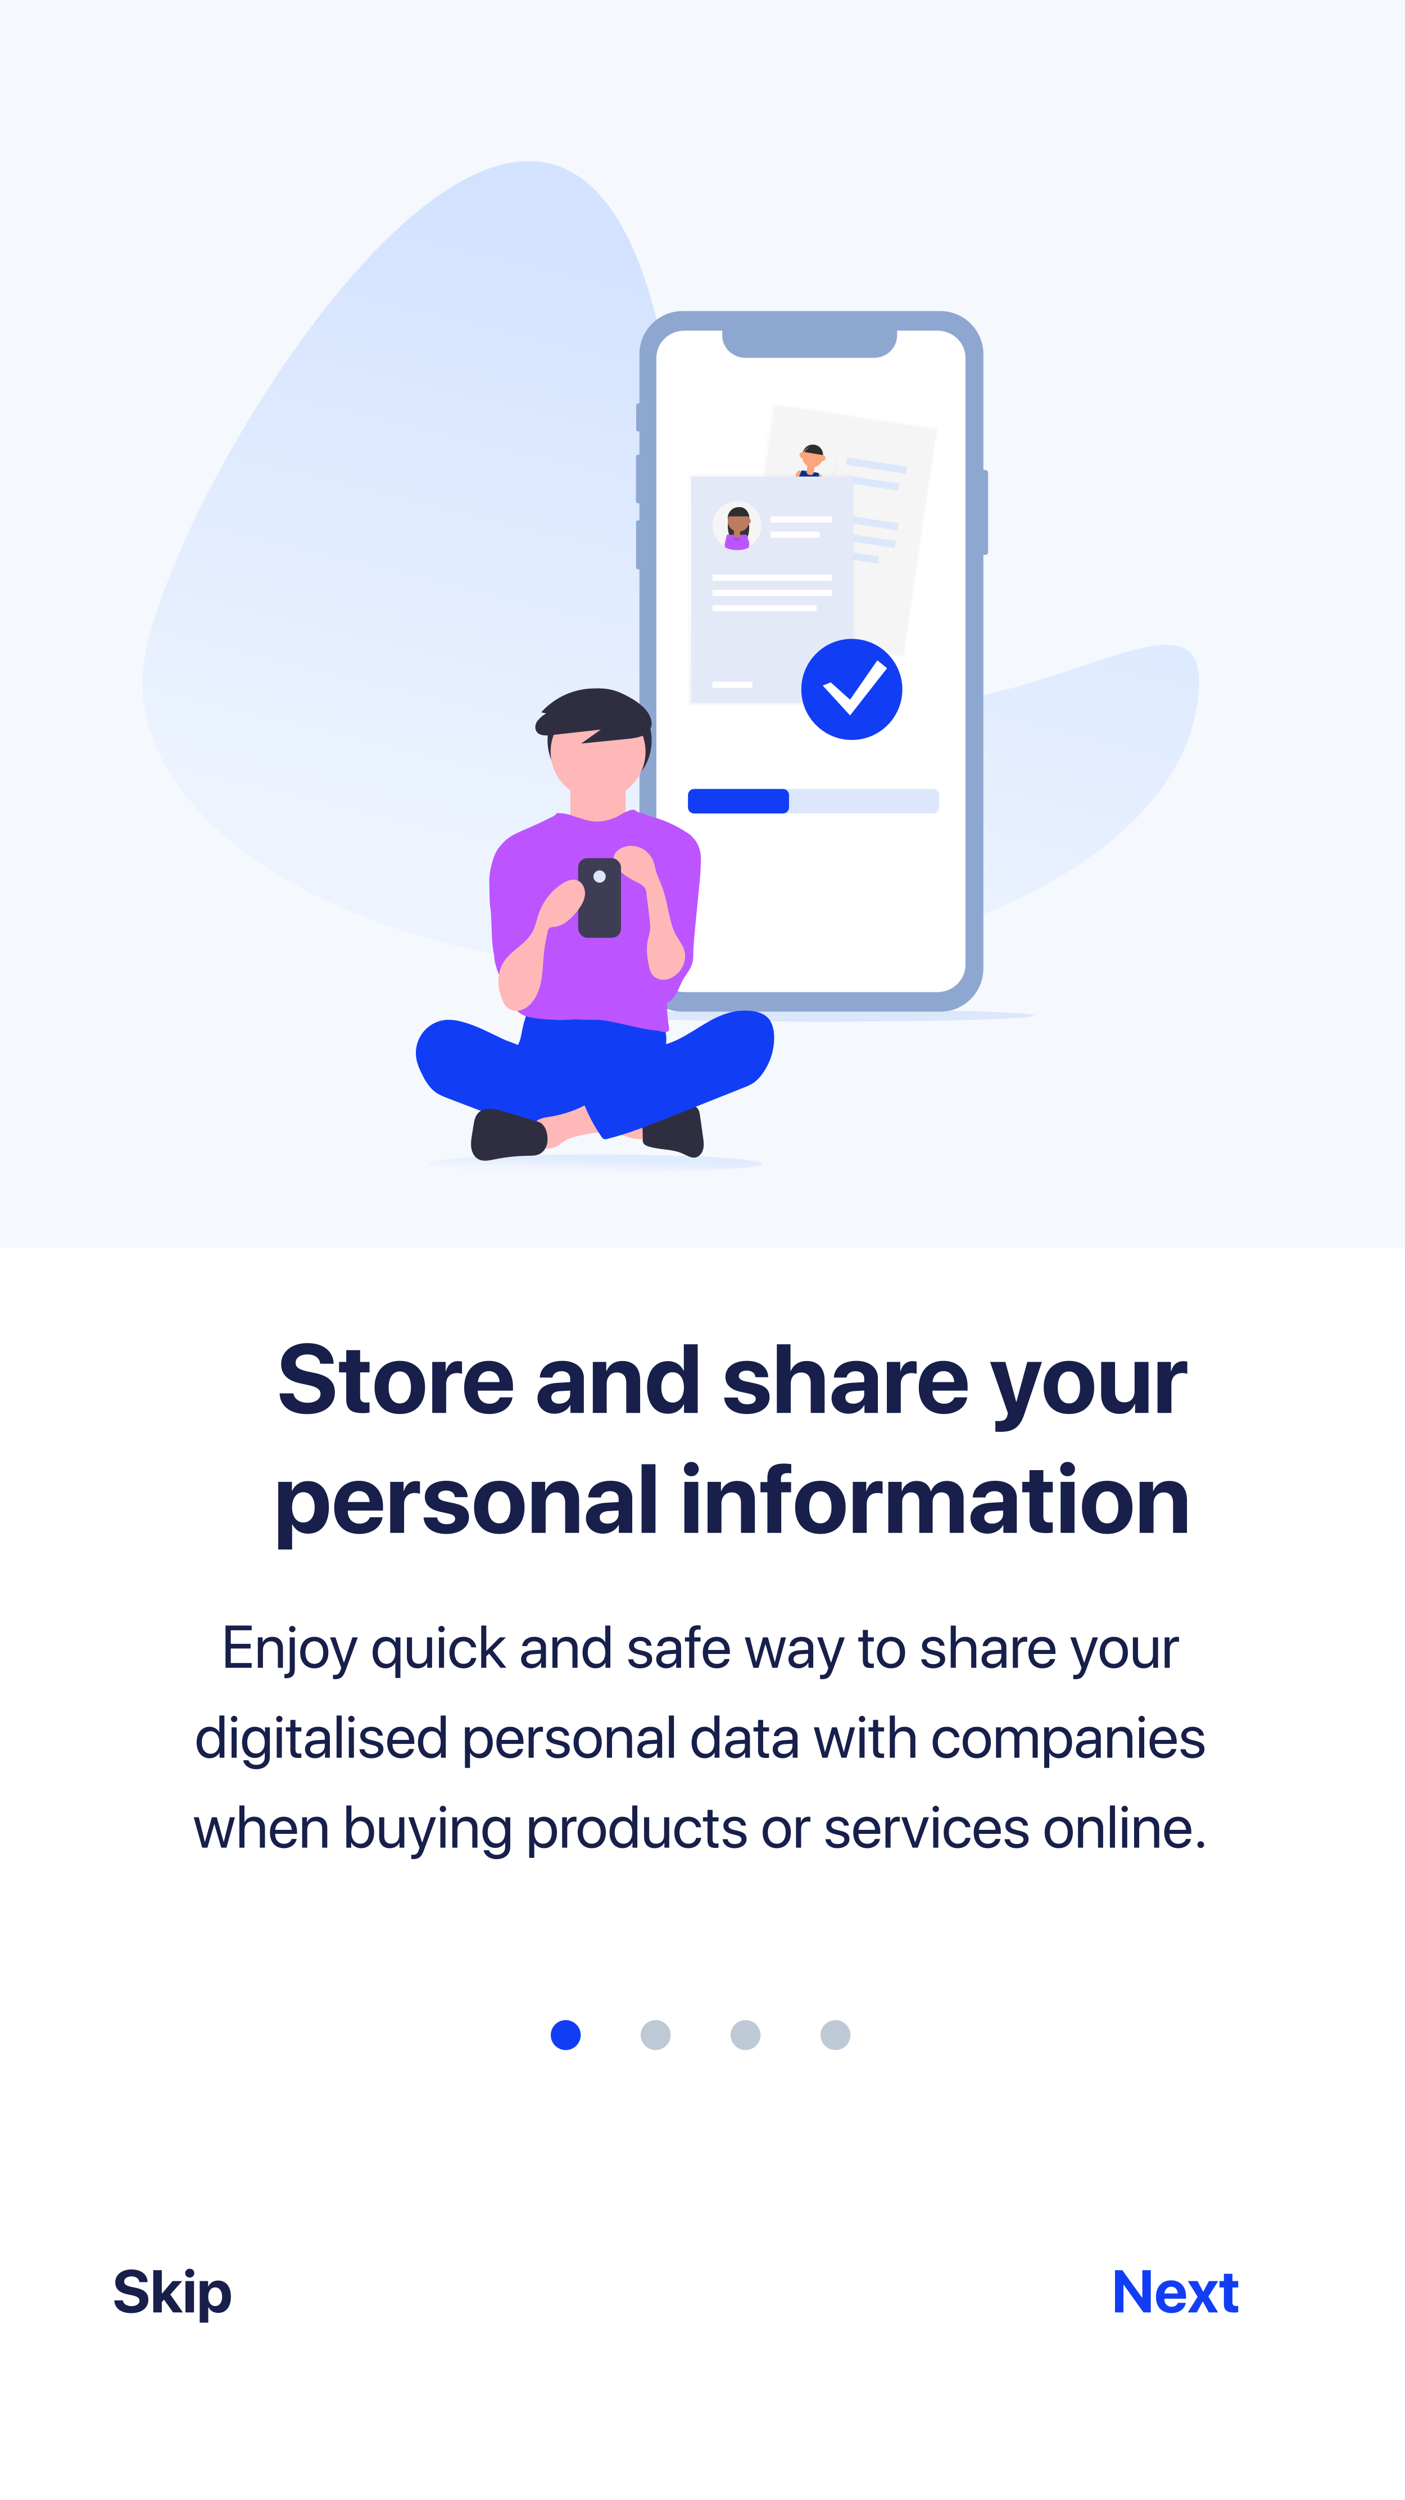 <svg width="375" height="667" viewBox="0 0 375 667" fill="none" xmlns="http://www.w3.org/2000/svg">
<rect width="375" height="667" rx="30" fill="white"/>
<path d="M74.628 371.782C74.742 375.223 77.548 377.317 81.953 377.317C86.498 377.317 89.38 375.07 89.38 371.516C89.38 368.723 87.78 367.148 84.111 366.361L81.89 365.892C79.782 365.409 78.894 364.774 78.894 363.645C78.894 362.286 80.163 361.385 82.055 361.385C83.972 361.385 85.33 362.324 85.457 363.873H89.05C88.986 360.56 86.308 358.363 82.042 358.363C77.954 358.363 75.034 360.598 75.034 363.975C75.034 366.653 76.697 368.367 80.074 369.091L82.461 369.611C84.67 370.106 85.546 370.767 85.546 371.96C85.546 373.306 84.149 374.283 82.106 374.283C80.074 374.283 78.5 373.293 78.322 371.782H74.628ZM92.414 360.255V363.391H90.497V366.184H92.414V373.331C92.414 375.984 93.658 377.051 96.857 377.051C97.606 377.051 98.241 376.987 98.622 376.898V374.169C98.394 374.207 98.051 374.232 97.721 374.232C96.629 374.232 96.121 373.737 96.121 372.696V366.184H98.635V363.391H96.121V360.255H92.414ZM106.709 377.292C110.822 377.292 113.45 374.664 113.45 370.183C113.45 365.765 110.784 363.099 106.709 363.099C102.634 363.099 99.968 365.777 99.968 370.183C99.968 374.651 102.596 377.292 106.709 377.292ZM106.709 374.461C104.881 374.461 103.726 372.925 103.726 370.195C103.726 367.491 104.906 365.93 106.709 365.93C108.512 365.93 109.68 367.491 109.68 370.195C109.68 372.925 108.524 374.461 106.709 374.461ZM115.367 377H119.074V369.396C119.074 367.479 120.141 366.361 121.969 366.361C122.502 366.361 123.01 366.45 123.314 366.577V363.314C123.061 363.238 122.692 363.175 122.261 363.175C120.661 363.175 119.506 364.114 119.023 365.841H118.947V363.391H115.367V377ZM130.487 365.841C132.138 365.841 133.268 367.034 133.344 368.773H127.567C127.694 367.072 128.862 365.841 130.487 365.841ZM133.395 372.836C133.052 373.877 132.011 374.55 130.652 374.55C128.761 374.55 127.529 373.217 127.529 371.274V371.046H136.911V369.916C136.911 365.777 134.41 363.099 130.449 363.099C126.425 363.099 123.886 365.917 123.886 370.259C123.886 374.613 126.399 377.292 130.589 377.292C133.953 377.292 136.391 375.502 136.797 372.836H133.395ZM149.238 374.537C147.981 374.537 147.144 373.902 147.144 372.887C147.144 371.922 147.931 371.3 149.314 371.198L152.184 371.021V372.011C152.184 373.483 150.851 374.537 149.238 374.537ZM148.02 377.216C149.721 377.216 151.409 376.365 152.171 374.918H152.247V377H155.827V367.644C155.827 364.901 153.555 363.099 150.063 363.099C146.458 363.099 144.211 364.914 144.071 367.555H147.461C147.639 366.552 148.515 365.866 149.898 365.866C151.295 365.866 152.184 366.603 152.184 367.872V368.773L148.756 368.977C145.366 369.18 143.462 370.614 143.462 373.09C143.462 375.54 145.43 377.216 148.02 377.216ZM158.227 377H161.934V369.192C161.934 367.428 162.987 366.209 164.65 366.209C166.313 366.209 167.151 367.225 167.151 369.002V377H170.858V368.228C170.858 365.041 169.157 363.137 166.136 363.137C164.041 363.137 162.606 364.127 161.883 365.815H161.807V363.391H158.227V377ZM178.26 377.216C180.266 377.216 181.84 376.162 182.5 374.664H182.563V377H186.22V358.681H182.513V365.727H182.437C181.776 364.216 180.253 363.175 178.285 363.175C174.87 363.175 172.712 365.854 172.712 370.17C172.712 374.524 174.857 377.216 178.26 377.216ZM179.517 366.146C181.357 366.146 182.538 367.72 182.538 370.195C182.538 372.684 181.357 374.232 179.517 374.232C177.65 374.232 176.508 372.696 176.508 370.195C176.508 367.707 177.65 366.146 179.517 366.146ZM193.621 367.39C193.621 369.396 194.941 370.741 197.519 371.325L200.032 371.884C201.251 372.176 201.708 372.557 201.708 373.242C201.708 374.131 200.857 374.689 199.448 374.689C197.976 374.689 197.074 374.029 196.896 372.887H193.278C193.481 375.54 195.716 377.292 199.347 377.292C202.939 377.292 205.402 375.527 205.402 372.849C205.402 370.817 204.298 369.738 201.568 369.129L198.966 368.57C197.772 368.291 197.188 367.834 197.188 367.161C197.188 366.285 198.026 365.701 199.309 365.701C200.68 365.701 201.556 366.374 201.632 367.466H205.047C204.996 364.825 202.774 363.099 199.359 363.099C195.868 363.099 193.621 364.8 193.621 367.39ZM207.345 377H211.052V369.23C211.052 367.44 212.08 366.209 213.832 366.209C215.521 366.209 216.384 367.275 216.384 369.027V377H220.091V368.24C220.091 365.092 218.364 363.137 215.343 363.137C213.273 363.137 211.788 364.102 211.064 365.815H210.988V358.681H207.345V377ZM227.721 374.537C226.464 374.537 225.626 373.902 225.626 372.887C225.626 371.922 226.413 371.3 227.797 371.198L230.666 371.021V372.011C230.666 373.483 229.333 374.537 227.721 374.537ZM226.502 377.216C228.203 377.216 229.892 376.365 230.653 374.918H230.729V377H234.31V367.644C234.31 364.901 232.037 363.099 228.546 363.099C224.94 363.099 222.693 364.914 222.554 367.555H225.943C226.121 366.552 226.997 365.866 228.381 365.866C229.777 365.866 230.666 366.603 230.666 367.872V368.773L227.238 368.977C223.849 369.18 221.944 370.614 221.944 373.09C221.944 375.54 223.912 377.216 226.502 377.216ZM236.709 377H240.416V369.396C240.416 367.479 241.482 366.361 243.311 366.361C243.844 366.361 244.352 366.45 244.656 366.577V363.314C244.402 363.238 244.034 363.175 243.603 363.175C242.003 363.175 240.848 364.114 240.365 365.841H240.289V363.391H236.709V377ZM251.829 365.841C253.479 365.841 254.609 367.034 254.686 368.773H248.909C249.036 367.072 250.204 365.841 251.829 365.841ZM254.736 372.836C254.394 373.877 253.353 374.55 251.994 374.55C250.103 374.55 248.871 373.217 248.871 371.274V371.046H258.253V369.916C258.253 365.777 255.752 363.099 251.791 363.099C247.767 363.099 245.228 365.917 245.228 370.259C245.228 374.613 247.741 377.292 251.931 377.292C255.295 377.292 257.732 375.502 258.139 372.836H254.736ZM267.063 382.04C270.542 382.04 272.243 380.796 273.411 377.305L278.096 363.391H274.186L271.291 374.029H271.228L268.333 363.391H264.258L268.993 377.013C269.019 377.063 268.879 377.609 268.879 377.66C268.625 378.739 267.952 379.171 266.594 379.171C266.454 379.171 265.781 379.171 265.667 379.146V382.002C265.781 382.027 266.937 382.04 267.063 382.04ZM285.307 377.292C289.42 377.292 292.048 374.664 292.048 370.183C292.048 365.765 289.382 363.099 285.307 363.099C281.231 363.099 278.565 365.777 278.565 370.183C278.565 374.651 281.193 377.292 285.307 377.292ZM285.307 374.461C283.479 374.461 282.323 372.925 282.323 370.195C282.323 367.491 283.504 365.93 285.307 365.93C287.109 365.93 288.277 367.491 288.277 370.195C288.277 372.925 287.122 374.461 285.307 374.461ZM306.533 363.391H302.826V371.186C302.826 372.988 301.798 374.169 300.147 374.169C298.51 374.169 297.608 373.204 297.608 371.389V363.391H293.901V372.163C293.901 375.337 295.856 377.254 298.802 377.254C300.858 377.254 302.204 376.264 302.877 374.55H302.953V377H306.533V363.391ZM308.945 377H312.652V369.396C312.652 367.479 313.719 366.361 315.547 366.361C316.08 366.361 316.588 366.45 316.893 366.577V363.314C316.639 363.238 316.271 363.175 315.839 363.175C314.239 363.175 313.084 364.114 312.602 365.841H312.525V363.391H308.945V377ZM82.207 395.175C80.239 395.175 78.728 396.165 77.992 397.765H77.916V395.391H74.26V413.443H77.967V406.715H78.043C78.767 408.251 80.29 409.216 82.27 409.216C85.673 409.216 87.78 406.575 87.78 402.195C87.78 397.803 85.66 395.175 82.207 395.175ZM80.963 406.232C79.147 406.232 77.954 404.658 77.954 402.195C77.954 399.758 79.147 398.146 80.963 398.146C82.816 398.146 83.984 399.732 83.984 402.195C83.984 404.671 82.816 406.232 80.963 406.232ZM95.804 397.841C97.454 397.841 98.584 399.034 98.66 400.773H92.884C93.011 399.072 94.179 397.841 95.804 397.841ZM98.711 404.836C98.368 405.877 97.327 406.55 95.969 406.55C94.077 406.55 92.846 405.217 92.846 403.274V403.046H102.228V401.916C102.228 397.777 99.727 395.099 95.766 395.099C91.741 395.099 89.202 397.917 89.202 402.259C89.202 406.613 91.716 409.292 95.905 409.292C99.269 409.292 101.707 407.502 102.113 404.836H98.711ZM104.145 409H107.852V401.396C107.852 399.479 108.918 398.361 110.746 398.361C111.279 398.361 111.787 398.45 112.092 398.577V395.314C111.838 395.238 111.47 395.175 111.038 395.175C109.438 395.175 108.283 396.114 107.801 397.841H107.725V395.391H104.145V409ZM113.387 399.39C113.387 401.396 114.707 402.741 117.284 403.325L119.798 403.884C121.017 404.176 121.474 404.557 121.474 405.242C121.474 406.131 120.623 406.689 119.214 406.689C117.741 406.689 116.84 406.029 116.662 404.887H113.044C113.247 407.54 115.481 409.292 119.112 409.292C122.705 409.292 125.168 407.527 125.168 404.849C125.168 402.817 124.063 401.738 121.334 401.129L118.731 400.57C117.538 400.291 116.954 399.834 116.954 399.161C116.954 398.285 117.792 397.701 119.074 397.701C120.445 397.701 121.321 398.374 121.397 399.466H124.812C124.762 396.825 122.54 395.099 119.125 395.099C115.634 395.099 113.387 396.8 113.387 399.39ZM133.268 409.292C137.381 409.292 140.009 406.664 140.009 402.183C140.009 397.765 137.343 395.099 133.268 395.099C129.192 395.099 126.526 397.777 126.526 402.183C126.526 406.651 129.154 409.292 133.268 409.292ZM133.268 406.461C131.439 406.461 130.284 404.925 130.284 402.195C130.284 399.491 131.465 397.93 133.268 397.93C135.07 397.93 136.238 399.491 136.238 402.195C136.238 404.925 135.083 406.461 133.268 406.461ZM141.926 409H145.633V401.192C145.633 399.428 146.687 398.209 148.35 398.209C150.013 398.209 150.851 399.225 150.851 401.002V409H154.558V400.228C154.558 397.041 152.856 395.137 149.835 395.137C147.74 395.137 146.306 396.127 145.582 397.815H145.506V395.391H141.926V409ZM162.162 406.537C160.905 406.537 160.067 405.902 160.067 404.887C160.067 403.922 160.854 403.3 162.238 403.198L165.107 403.021V404.011C165.107 405.483 163.774 406.537 162.162 406.537ZM160.943 409.216C162.645 409.216 164.333 408.365 165.095 406.918H165.171V409H168.751V399.644C168.751 396.901 166.479 395.099 162.987 395.099C159.382 395.099 157.135 396.914 156.995 399.555H160.385C160.562 398.552 161.438 397.866 162.822 397.866C164.219 397.866 165.107 398.603 165.107 399.872V400.773L161.68 400.977C158.29 401.18 156.386 402.614 156.386 405.09C156.386 407.54 158.354 409.216 160.943 409.216ZM171.239 409H174.946V390.681H171.239V409ZM182.665 409H186.372V395.391H182.665V409ZM184.519 393.893C185.636 393.893 186.499 393.042 186.499 391.976C186.499 390.896 185.636 390.059 184.519 390.059C183.401 390.059 182.538 390.896 182.538 391.976C182.538 393.042 183.401 393.893 184.519 393.893ZM188.848 409H192.555V401.192C192.555 399.428 193.608 398.209 195.271 398.209C196.935 398.209 197.772 399.225 197.772 401.002V409H201.479V400.228C201.479 397.041 199.778 395.137 196.757 395.137C194.662 395.137 193.228 396.127 192.504 397.815H192.428V395.391H188.848V409ZM204.818 409H208.525V398.184H211.141V395.454H208.437V394.553C208.437 393.588 208.97 393.055 210.188 393.055C210.557 393.055 210.925 393.08 211.191 393.131V390.681C210.76 390.592 209.985 390.516 209.3 390.516C206.075 390.516 204.818 391.76 204.818 394.426V395.454H202.965V398.184H204.818V409ZM218.961 409.292C223.074 409.292 225.702 406.664 225.702 402.183C225.702 397.765 223.036 395.099 218.961 395.099C214.886 395.099 212.22 397.777 212.22 402.183C212.22 406.651 214.848 409.292 218.961 409.292ZM218.961 406.461C217.133 406.461 215.978 404.925 215.978 402.195C215.978 399.491 217.158 397.93 218.961 397.93C220.764 397.93 221.932 399.491 221.932 402.195C221.932 404.925 220.776 406.461 218.961 406.461ZM227.619 409H231.326V401.396C231.326 399.479 232.393 398.361 234.221 398.361C234.754 398.361 235.262 398.45 235.566 398.577V395.314C235.312 395.238 234.944 395.175 234.513 395.175C232.913 395.175 231.758 396.114 231.275 397.841H231.199V395.391H227.619V409ZM237.09 409H240.797V400.786C240.797 399.263 241.749 398.196 243.158 398.196C244.529 398.196 245.354 399.06 245.354 400.52V409H248.922V400.735C248.922 399.225 249.849 398.196 251.258 398.196C252.692 398.196 253.479 399.06 253.479 400.634V409H257.187V399.707C257.187 396.965 255.396 395.137 252.73 395.137C250.737 395.137 249.112 396.216 248.503 397.93H248.427C247.97 396.152 246.599 395.137 244.631 395.137C242.777 395.137 241.317 396.216 240.746 397.854H240.67V395.391H237.09V409ZM264.791 406.537C263.534 406.537 262.696 405.902 262.696 404.887C262.696 403.922 263.483 403.3 264.867 403.198L267.736 403.021V404.011C267.736 405.483 266.403 406.537 264.791 406.537ZM263.572 409.216C265.273 409.216 266.962 408.365 267.724 406.918H267.8V409H271.38V399.644C271.38 396.901 269.107 395.099 265.616 395.099C262.011 395.099 259.764 396.914 259.624 399.555H263.014C263.191 398.552 264.067 397.866 265.451 397.866C266.848 397.866 267.736 398.603 267.736 399.872V400.773L264.309 400.977C260.919 401.18 259.015 402.614 259.015 405.09C259.015 407.54 260.982 409.216 263.572 409.216ZM274.77 392.255V395.391H272.853V398.184H274.77V405.331C274.77 407.984 276.014 409.051 279.213 409.051C279.962 409.051 280.597 408.987 280.978 408.898V406.169C280.749 406.207 280.406 406.232 280.076 406.232C278.984 406.232 278.477 405.737 278.477 404.696V398.184H280.99V395.391H278.477V392.255H274.77ZM283.085 409H286.792V395.391H283.085V409ZM284.938 393.893C286.056 393.893 286.919 393.042 286.919 391.976C286.919 390.896 286.056 390.059 284.938 390.059C283.821 390.059 282.958 390.896 282.958 391.976C282.958 393.042 283.821 393.893 284.938 393.893ZM295.514 409.292C299.627 409.292 302.255 406.664 302.255 402.183C302.255 397.765 299.589 395.099 295.514 395.099C291.438 395.099 288.772 397.777 288.772 402.183C288.772 406.651 291.4 409.292 295.514 409.292ZM295.514 406.461C293.686 406.461 292.53 404.925 292.53 402.195C292.53 399.491 293.711 397.93 295.514 397.93C297.316 397.93 298.484 399.491 298.484 402.195C298.484 404.925 297.329 406.461 295.514 406.461ZM304.172 409H307.879V401.192C307.879 399.428 308.933 398.209 310.596 398.209C312.259 398.209 313.097 399.225 313.097 401.002V409H316.804V400.228C316.804 397.041 315.103 395.137 312.081 395.137C309.986 395.137 308.552 396.127 307.828 397.815H307.752V395.391H304.172V409Z" fill="#171F4A"/>
<path d="M67.172 443.734H61.594V439.859H66.883V438.609H61.594V434.992H67.172V433.727H60.188V445H67.172V443.734ZM68.82 445H70.18V440.219C70.18 438.844 71.016 437.938 72.297 437.938C73.547 437.938 74.164 438.656 74.164 439.969V445H75.523V439.727C75.523 437.883 74.492 436.734 72.711 436.734C71.453 436.734 70.586 437.297 70.133 438.172H70.102V436.875H68.82V445ZM78.688 436.875H77.328V445.414C77.328 446.32 77.008 446.656 76.125 446.656C76.117 446.656 75.93 446.656 75.914 446.656V447.789C75.93 447.797 76.148 447.797 76.172 447.797C77.906 447.797 78.688 447.047 78.688 445.398V436.875ZM78.008 435.508C78.477 435.508 78.859 435.125 78.859 434.664C78.859 434.195 78.477 433.82 78.008 433.82C77.547 433.82 77.164 434.195 77.164 434.664C77.164 435.125 77.547 435.508 78.008 435.508ZM83.891 445.141C86.133 445.141 87.648 443.523 87.648 440.938C87.648 438.344 86.133 436.734 83.891 436.734C81.641 436.734 80.125 438.344 80.125 440.938C80.125 443.523 81.641 445.141 83.891 445.141ZM83.891 443.945C82.453 443.945 81.508 442.852 81.508 440.938C81.508 439.023 82.453 437.93 83.891 437.93C85.328 437.93 86.266 439.023 86.266 440.938C86.266 442.852 85.328 443.945 83.891 443.945ZM89.461 448.039C90.93 448.039 91.602 447.469 92.297 445.57L95.492 436.875H94.062L91.812 443.641H91.789L89.539 436.875H88.086L91.086 445.008L90.898 445.578C90.586 446.523 90.164 446.891 89.406 446.891C89.234 446.891 89.023 446.883 88.875 446.852V447.992C89.023 448.023 89.297 448.039 89.461 448.039ZM102.914 436.734C100.828 436.734 99.453 438.383 99.453 440.938C99.453 443.484 100.828 445.141 102.883 445.141C104.031 445.141 104.977 444.57 105.484 443.641H105.516V447.711H106.875V436.875H105.578V438.25H105.547C105.023 437.312 104.094 436.734 102.914 436.734ZM103.156 443.945C101.734 443.945 100.844 442.789 100.844 440.938C100.844 439.078 101.734 437.93 103.156 437.93C104.547 437.93 105.516 439.125 105.516 440.938C105.516 442.75 104.547 443.945 103.156 443.945ZM115.32 436.875H113.961V441.648C113.961 443.031 113.164 443.938 111.844 443.938C110.586 443.938 109.969 443.227 109.969 441.906V436.875H108.609V442.148C108.609 443.992 109.648 445.141 111.422 445.141C112.672 445.141 113.516 444.617 114 443.68H114.031V445H115.32V436.875ZM117.156 445H118.516V436.875H117.156V445ZM117.836 435.508C118.305 435.508 118.688 435.125 118.688 434.664C118.688 434.195 118.305 433.82 117.836 433.82C117.375 433.82 116.992 434.195 116.992 434.664C116.992 435.125 117.375 435.508 117.836 435.508ZM127.102 439.539C126.93 438.078 125.719 436.734 123.688 436.734C121.445 436.734 119.953 438.375 119.953 440.938C119.953 443.555 121.453 445.141 123.703 445.141C125.547 445.141 126.906 444 127.117 442.383H125.781C125.547 443.359 124.82 443.945 123.711 443.945C122.305 443.945 121.336 442.828 121.336 440.938C121.336 439.094 122.289 437.93 123.695 437.93C124.891 437.93 125.578 438.656 125.773 439.539H127.102ZM129.797 440.484V433.727H128.438V445H129.797V441.938L130.555 441.219L133.57 445H135.148L131.516 440.383L135.039 436.875H133.391L129.797 440.484ZM142.094 443.984C141.117 443.984 140.469 443.477 140.469 442.703C140.469 441.938 141.094 441.453 142.188 441.383L144.359 441.25V441.914C144.359 443.086 143.375 443.984 142.094 443.984ZM141.789 445.141C142.883 445.141 143.914 444.531 144.398 443.602H144.43V445H145.719V439.383C145.719 437.766 144.516 436.734 142.609 436.734C140.688 436.734 139.484 437.812 139.391 439.219H140.703C140.875 438.422 141.531 437.93 142.578 437.93C143.703 437.93 144.359 438.523 144.359 439.516V440.195L142.031 440.328C140.156 440.438 139.086 441.312 139.086 442.703C139.086 444.164 140.172 445.141 141.789 445.141ZM147.445 445H148.805V440.219C148.805 438.844 149.641 437.938 150.922 437.938C152.172 437.938 152.789 438.656 152.789 439.969V445H154.148V439.727C154.148 437.883 153.117 436.734 151.336 436.734C150.078 436.734 149.211 437.297 148.758 438.172H148.727V436.875H147.445V445ZM158.961 445.141C160.133 445.141 161.062 444.562 161.586 443.625H161.609V445H162.906V433.727H161.547V438.195H161.516C161.031 437.305 160.094 436.734 158.93 436.734C156.883 436.734 155.484 438.391 155.484 440.938C155.484 443.484 156.891 445.141 158.961 445.141ZM159.219 437.93C160.617 437.93 161.555 439.125 161.555 440.938C161.555 442.758 160.617 443.945 159.219 443.945C157.781 443.945 156.875 442.781 156.875 440.938C156.875 439.102 157.781 437.93 159.219 437.93ZM167.883 439.117C167.883 440.227 168.586 440.961 170.016 441.328L171.445 441.695C172.359 441.938 172.695 442.25 172.695 442.828C172.695 443.562 172.016 444.031 170.914 444.031C169.812 444.031 169.172 443.578 169.023 442.734H167.664C167.805 444.172 169.047 445.141 170.828 445.141C172.727 445.141 174.062 444.141 174.062 442.727C174.062 441.531 173.469 440.938 171.828 440.523L170.57 440.219C169.648 439.984 169.219 439.609 169.219 439.047C169.219 438.336 169.875 437.844 170.867 437.844C171.867 437.844 172.5 438.328 172.594 439.109H173.891C173.828 437.734 172.594 436.734 170.914 436.734C169.125 436.734 167.883 437.727 167.883 439.117ZM178.156 443.984C177.18 443.984 176.531 443.477 176.531 442.703C176.531 441.938 177.156 441.453 178.25 441.383L180.422 441.25V441.914C180.422 443.086 179.438 443.984 178.156 443.984ZM177.852 445.141C178.945 445.141 179.977 444.531 180.461 443.602H180.492V445H181.781V439.383C181.781 437.766 180.578 436.734 178.672 436.734C176.75 436.734 175.547 437.812 175.453 439.219H176.766C176.938 438.422 177.594 437.93 178.641 437.93C179.766 437.93 180.422 438.523 180.422 439.516V440.195L178.094 440.328C176.219 440.438 175.148 441.312 175.148 442.703C175.148 444.164 176.234 445.141 177.852 445.141ZM183.945 445H185.305V437.992H186.961V436.875H185.297V435.977C185.297 435.172 185.648 434.781 186.383 434.781C186.609 434.781 186.836 434.805 187 434.828V433.727C186.805 433.695 186.477 433.664 186.172 433.664C184.672 433.664 183.945 434.406 183.945 435.969V436.875H182.812V437.992H183.945V445ZM191.234 437.914C192.516 437.914 193.367 438.883 193.398 440.242H188.984C189.07 438.891 189.961 437.914 191.234 437.914ZM193.367 442.672C193.141 443.438 192.383 443.961 191.352 443.961C189.891 443.961 188.977 442.938 188.977 441.383V441.305H194.805V440.789C194.805 438.328 193.453 436.734 191.258 436.734C189.016 436.734 187.578 438.445 187.578 440.969C187.578 443.523 188.992 445.141 191.32 445.141C193.094 445.141 194.469 444.094 194.703 442.672H193.367ZM209.797 436.875H208.453L206.828 443.484H206.797L204.953 436.875H203.641L201.805 443.484H201.773L200.148 436.875H198.797L201.07 445H202.453L204.281 438.711H204.312L206.148 445H207.531L209.797 436.875ZM213.438 443.984C212.461 443.984 211.812 443.477 211.812 442.703C211.812 441.938 212.438 441.453 213.531 441.383L215.703 441.25V441.914C215.703 443.086 214.719 443.984 213.438 443.984ZM213.133 445.141C214.227 445.141 215.258 444.531 215.742 443.602H215.773V445H217.062V439.383C217.062 437.766 215.859 436.734 213.953 436.734C212.031 436.734 210.828 437.812 210.734 439.219H212.047C212.219 438.422 212.875 437.93 213.922 437.93C215.047 437.93 215.703 438.523 215.703 439.516V440.195L213.375 440.328C211.5 440.438 210.43 441.312 210.43 442.703C210.43 444.164 211.516 445.141 213.133 445.141ZM219.461 448.039C220.93 448.039 221.602 447.469 222.297 445.57L225.492 436.875H224.062L221.812 443.641H221.789L219.539 436.875H218.086L221.086 445.008L220.898 445.578C220.586 446.523 220.164 446.891 219.406 446.891C219.234 446.891 219.023 446.883 218.875 446.852V447.992C219.023 448.023 219.297 448.039 219.461 448.039ZM230.289 434.914V436.875H229.078V437.992H230.289V442.891C230.289 444.453 230.867 445.062 232.359 445.062C232.68 445.062 233.055 445.039 233.219 445V443.859C233.125 443.875 232.812 443.898 232.656 443.898C231.961 443.898 231.648 443.562 231.648 442.82V437.992H233.227V436.875H231.648V434.914H230.289ZM237.812 445.141C240.055 445.141 241.57 443.523 241.57 440.938C241.57 438.344 240.055 436.734 237.812 436.734C235.562 436.734 234.047 438.344 234.047 440.938C234.047 443.523 235.562 445.141 237.812 445.141ZM237.812 443.945C236.375 443.945 235.43 442.852 235.43 440.938C235.43 439.023 236.375 437.93 237.812 437.93C239.25 437.93 240.188 439.023 240.188 440.938C240.188 442.852 239.25 443.945 237.812 443.945ZM246.086 439.117C246.086 440.227 246.789 440.961 248.219 441.328L249.648 441.695C250.562 441.938 250.898 442.25 250.898 442.828C250.898 443.562 250.219 444.031 249.117 444.031C248.016 444.031 247.375 443.578 247.227 442.734H245.867C246.008 444.172 247.25 445.141 249.031 445.141C250.93 445.141 252.266 444.141 252.266 442.727C252.266 441.531 251.672 440.938 250.031 440.523L248.773 440.219C247.852 439.984 247.422 439.609 247.422 439.047C247.422 438.336 248.078 437.844 249.07 437.844C250.07 437.844 250.703 438.328 250.797 439.109H252.094C252.031 437.734 250.797 436.734 249.117 436.734C247.328 436.734 246.086 437.727 246.086 439.117ZM253.75 445H255.109V440.266C255.109 438.859 255.945 437.938 257.297 437.938C258.57 437.938 259.219 438.711 259.219 440V445H260.578V439.75C260.578 437.938 259.5 436.734 257.719 436.734C256.484 436.734 255.594 437.266 255.141 438.172H255.109V433.727H253.75V445ZM264.984 443.984C264.008 443.984 263.359 443.477 263.359 442.703C263.359 441.938 263.984 441.453 265.078 441.383L267.25 441.25V441.914C267.25 443.086 266.266 443.984 264.984 443.984ZM264.68 445.141C265.773 445.141 266.805 444.531 267.289 443.602H267.32V445H268.609V439.383C268.609 437.766 267.406 436.734 265.5 436.734C263.578 436.734 262.375 437.812 262.281 439.219H263.594C263.766 438.422 264.422 437.93 265.469 437.93C266.594 437.93 267.25 438.523 267.25 439.516V440.195L264.922 440.328C263.047 440.438 261.977 441.312 261.977 442.703C261.977 444.164 263.062 445.141 264.68 445.141ZM270.336 445H271.695V439.938C271.695 438.789 272.383 438.031 273.438 438.031C273.766 438.031 274.055 438.07 274.164 438.109V436.789C274.055 436.773 273.852 436.734 273.617 436.734C272.664 436.734 271.914 437.305 271.648 438.203H271.617V436.875H270.336V445ZM278.141 437.914C279.422 437.914 280.273 438.883 280.305 440.242H275.891C275.977 438.891 276.867 437.914 278.141 437.914ZM280.273 442.672C280.047 443.438 279.289 443.961 278.258 443.961C276.797 443.961 275.883 442.938 275.883 441.383V441.305H281.711V440.789C281.711 438.328 280.359 436.734 278.164 436.734C275.922 436.734 274.484 438.445 274.484 440.969C274.484 443.523 275.898 445.141 278.227 445.141C280 445.141 281.375 444.094 281.609 442.672H280.273ZM287.039 448.039C288.508 448.039 289.18 447.469 289.875 445.57L293.07 436.875H291.641L289.391 443.641H289.367L287.117 436.875H285.664L288.664 445.008L288.477 445.578C288.164 446.523 287.742 446.891 286.984 446.891C286.812 446.891 286.602 446.883 286.453 446.852V447.992C286.602 448.023 286.875 448.039 287.039 448.039ZM297.281 445.141C299.523 445.141 301.039 443.523 301.039 440.938C301.039 438.344 299.523 436.734 297.281 436.734C295.031 436.734 293.516 438.344 293.516 440.938C293.516 443.523 295.031 445.141 297.281 445.141ZM297.281 443.945C295.844 443.945 294.898 442.852 294.898 440.938C294.898 439.023 295.844 437.93 297.281 437.93C298.719 437.93 299.656 439.023 299.656 440.938C299.656 442.852 298.719 443.945 297.281 443.945ZM309.086 436.875H307.727V441.648C307.727 443.031 306.93 443.938 305.609 443.938C304.352 443.938 303.734 443.227 303.734 441.906V436.875H302.375V442.148C302.375 443.992 303.414 445.141 305.188 445.141C306.438 445.141 307.281 444.617 307.766 443.68H307.797V445H309.086V436.875ZM310.852 445H312.211V439.938C312.211 438.789 312.898 438.031 313.953 438.031C314.281 438.031 314.57 438.07 314.68 438.109V436.789C314.57 436.773 314.367 436.734 314.133 436.734C313.18 436.734 312.43 437.305 312.164 438.203H312.133V436.875H310.852V445ZM55.953 469.141C57.125 469.141 58.055 468.562 58.578 467.625H58.602V469H59.898V457.727H58.539V462.195H58.508C58.023 461.305 57.086 460.734 55.922 460.734C53.875 460.734 52.477 462.391 52.477 464.938C52.477 467.484 53.883 469.141 55.953 469.141ZM56.211 461.93C57.609 461.93 58.547 463.125 58.547 464.938C58.547 466.758 57.609 467.945 56.211 467.945C54.773 467.945 53.867 466.781 53.867 464.938C53.867 463.102 54.773 461.93 56.211 461.93ZM61.805 469H63.164V460.875H61.805V469ZM62.484 459.508C62.953 459.508 63.336 459.125 63.336 458.664C63.336 458.195 62.953 457.82 62.484 457.82C62.023 457.82 61.641 458.195 61.641 458.664C61.641 459.125 62.023 459.508 62.484 459.508ZM68.305 467.867C66.906 467.867 65.992 466.727 65.992 464.906C65.992 463.086 66.906 461.93 68.305 461.93C69.719 461.93 70.664 463.117 70.664 464.906C70.664 466.695 69.719 467.867 68.305 467.867ZM68.352 472.062C70.594 472.062 72.023 470.773 72.023 468.836V460.875H70.727V462.242H70.703C70.164 461.297 69.211 460.734 68.062 460.734C65.961 460.734 64.602 462.359 64.602 464.906C64.602 467.43 65.961 469.062 68.031 469.062C69.172 469.062 70.133 468.484 70.633 467.602H70.664V468.883C70.664 470.094 69.812 470.906 68.406 470.906C67.391 470.906 66.586 470.414 66.32 469.672H64.922C65.148 471.055 66.562 472.062 68.352 472.062ZM73.867 469H75.227V460.875H73.867V469ZM74.547 459.508C75.016 459.508 75.398 459.125 75.398 458.664C75.398 458.195 75.016 457.82 74.547 457.82C74.086 457.82 73.703 458.195 73.703 458.664C73.703 459.125 74.086 459.508 74.547 459.508ZM77.5 458.914V460.875H76.289V461.992H77.5V466.891C77.5 468.453 78.078 469.062 79.57 469.062C79.891 469.062 80.266 469.039 80.43 469V467.859C80.336 467.875 80.023 467.898 79.867 467.898C79.172 467.898 78.859 467.562 78.859 466.82V461.992H80.438V460.875H78.859V458.914H77.5ZM84.414 467.984C83.438 467.984 82.789 467.477 82.789 466.703C82.789 465.938 83.414 465.453 84.508 465.383L86.68 465.25V465.914C86.68 467.086 85.695 467.984 84.414 467.984ZM84.109 469.141C85.203 469.141 86.234 468.531 86.719 467.602H86.75V469H88.039V463.383C88.039 461.766 86.836 460.734 84.93 460.734C83.008 460.734 81.805 461.812 81.711 463.219H83.023C83.195 462.422 83.852 461.93 84.898 461.93C86.023 461.93 86.68 462.523 86.68 463.516V464.195L84.352 464.328C82.477 464.438 81.406 465.312 81.406 466.703C81.406 468.164 82.492 469.141 84.109 469.141ZM89.836 469H91.195V457.727H89.836V469ZM93.102 469H94.461V460.875H93.102V469ZM93.781 459.508C94.25 459.508 94.633 459.125 94.633 458.664C94.633 458.195 94.25 457.82 93.781 457.82C93.32 457.82 92.938 458.195 92.938 458.664C92.938 459.125 93.32 459.508 93.781 459.508ZM96.156 463.117C96.156 464.227 96.859 464.961 98.289 465.328L99.719 465.695C100.633 465.938 100.969 466.25 100.969 466.828C100.969 467.562 100.289 468.031 99.188 468.031C98.086 468.031 97.445 467.578 97.297 466.734H95.938C96.078 468.172 97.32 469.141 99.102 469.141C101 469.141 102.336 468.141 102.336 466.727C102.336 465.531 101.742 464.938 100.102 464.523L98.844 464.219C97.922 463.984 97.492 463.609 97.492 463.047C97.492 462.336 98.148 461.844 99.141 461.844C100.141 461.844 100.773 462.328 100.867 463.109H102.164C102.102 461.734 100.867 460.734 99.188 460.734C97.398 460.734 96.156 461.727 96.156 463.117ZM107.008 461.914C108.289 461.914 109.141 462.883 109.172 464.242H104.758C104.844 462.891 105.734 461.914 107.008 461.914ZM109.141 466.672C108.914 467.438 108.156 467.961 107.125 467.961C105.664 467.961 104.75 466.938 104.75 465.383V465.305H110.578V464.789C110.578 462.328 109.227 460.734 107.031 460.734C104.789 460.734 103.352 462.445 103.352 464.969C103.352 467.523 104.766 469.141 107.094 469.141C108.867 469.141 110.242 468.094 110.477 466.672H109.141ZM115.031 469.141C116.203 469.141 117.133 468.562 117.656 467.625H117.68V469H118.977V457.727H117.617V462.195H117.586C117.102 461.305 116.164 460.734 115 460.734C112.953 460.734 111.555 462.391 111.555 464.938C111.555 467.484 112.961 469.141 115.031 469.141ZM115.289 461.93C116.688 461.93 117.625 463.125 117.625 464.938C117.625 466.758 116.688 467.945 115.289 467.945C113.852 467.945 112.945 466.781 112.945 464.938C112.945 463.102 113.852 461.93 115.289 461.93ZM128.039 460.734C126.859 460.734 125.914 461.336 125.414 462.25H125.383V460.875H124.094V471.711H125.453V467.68H125.484C125.969 468.57 126.906 469.141 128.07 469.141C130.117 469.141 131.516 467.484 131.516 464.938C131.516 462.391 130.109 460.734 128.039 460.734ZM127.773 467.945C126.383 467.945 125.445 466.75 125.445 464.938C125.445 463.133 126.383 461.93 127.773 461.93C129.219 461.93 130.125 463.102 130.125 464.938C130.125 466.781 129.219 467.945 127.773 467.945ZM136.148 461.914C137.43 461.914 138.281 462.883 138.312 464.242H133.898C133.984 462.891 134.875 461.914 136.148 461.914ZM138.281 466.672C138.055 467.438 137.297 467.961 136.266 467.961C134.805 467.961 133.891 466.938 133.891 465.383V465.305H139.719V464.789C139.719 462.328 138.367 460.734 136.172 460.734C133.93 460.734 132.492 462.445 132.492 464.969C132.492 467.523 133.906 469.141 136.234 469.141C138.008 469.141 139.383 468.094 139.617 466.672H138.281ZM141.094 469H142.453V463.938C142.453 462.789 143.141 462.031 144.195 462.031C144.523 462.031 144.812 462.07 144.922 462.109V460.789C144.812 460.773 144.609 460.734 144.375 460.734C143.422 460.734 142.672 461.305 142.406 462.203H142.375V460.875H141.094V469ZM145.891 463.117C145.891 464.227 146.594 464.961 148.023 465.328L149.453 465.695C150.367 465.938 150.703 466.25 150.703 466.828C150.703 467.562 150.023 468.031 148.922 468.031C147.82 468.031 147.18 467.578 147.031 466.734H145.672C145.812 468.172 147.055 469.141 148.836 469.141C150.734 469.141 152.07 468.141 152.07 466.727C152.07 465.531 151.477 464.938 149.836 464.523L148.578 464.219C147.656 463.984 147.227 463.609 147.227 463.047C147.227 462.336 147.883 461.844 148.875 461.844C149.875 461.844 150.508 462.328 150.602 463.109H151.898C151.836 461.734 150.602 460.734 148.922 460.734C147.133 460.734 145.891 461.727 145.891 463.117ZM156.852 469.141C159.094 469.141 160.609 467.523 160.609 464.938C160.609 462.344 159.094 460.734 156.852 460.734C154.602 460.734 153.086 462.344 153.086 464.938C153.086 467.523 154.602 469.141 156.852 469.141ZM156.852 467.945C155.414 467.945 154.469 466.852 154.469 464.938C154.469 463.023 155.414 461.93 156.852 461.93C158.289 461.93 159.227 463.023 159.227 464.938C159.227 466.852 158.289 467.945 156.852 467.945ZM161.984 469H163.344V464.219C163.344 462.844 164.18 461.938 165.461 461.938C166.711 461.938 167.328 462.656 167.328 463.969V469H168.688V463.727C168.688 461.883 167.656 460.734 165.875 460.734C164.617 460.734 163.75 461.297 163.297 462.172H163.266V460.875H161.984V469ZM173.102 467.984C172.125 467.984 171.477 467.477 171.477 466.703C171.477 465.938 172.102 465.453 173.195 465.383L175.367 465.25V465.914C175.367 467.086 174.383 467.984 173.102 467.984ZM172.797 469.141C173.891 469.141 174.922 468.531 175.406 467.602H175.438V469H176.727V463.383C176.727 461.766 175.523 460.734 173.617 460.734C171.695 460.734 170.492 461.812 170.398 463.219H171.711C171.883 462.422 172.539 461.93 173.586 461.93C174.711 461.93 175.367 462.523 175.367 463.516V464.195L173.039 464.328C171.164 464.438 170.094 465.312 170.094 466.703C170.094 468.164 171.18 469.141 172.797 469.141ZM178.523 469H179.883V457.727H178.523V469ZM188.078 469.141C189.25 469.141 190.18 468.562 190.703 467.625H190.727V469H192.023V457.727H190.664V462.195H190.633C190.148 461.305 189.211 460.734 188.047 460.734C186 460.734 184.602 462.391 184.602 464.938C184.602 467.484 186.008 469.141 188.078 469.141ZM188.336 461.93C189.734 461.93 190.672 463.125 190.672 464.938C190.672 466.758 189.734 467.945 188.336 467.945C186.898 467.945 185.992 466.781 185.992 464.938C185.992 463.102 186.898 461.93 188.336 461.93ZM196.539 467.984C195.562 467.984 194.914 467.477 194.914 466.703C194.914 465.938 195.539 465.453 196.633 465.383L198.805 465.25V465.914C198.805 467.086 197.82 467.984 196.539 467.984ZM196.234 469.141C197.328 469.141 198.359 468.531 198.844 467.602H198.875V469H200.164V463.383C200.164 461.766 198.961 460.734 197.055 460.734C195.133 460.734 193.93 461.812 193.836 463.219H195.148C195.32 462.422 195.977 461.93 197.023 461.93C198.148 461.93 198.805 462.523 198.805 463.516V464.195L196.477 464.328C194.602 464.438 193.531 465.312 193.531 466.703C193.531 468.164 194.617 469.141 196.234 469.141ZM202.328 458.914V460.875H201.117V461.992H202.328V466.891C202.328 468.453 202.906 469.062 204.398 469.062C204.719 469.062 205.094 469.039 205.258 469V467.859C205.164 467.875 204.852 467.898 204.695 467.898C204 467.898 203.688 467.562 203.688 466.82V461.992H205.266V460.875H203.688V458.914H202.328ZM209.242 467.984C208.266 467.984 207.617 467.477 207.617 466.703C207.617 465.938 208.242 465.453 209.336 465.383L211.508 465.25V465.914C211.508 467.086 210.523 467.984 209.242 467.984ZM208.938 469.141C210.031 469.141 211.062 468.531 211.547 467.602H211.578V469H212.867V463.383C212.867 461.766 211.664 460.734 209.758 460.734C207.836 460.734 206.633 461.812 206.539 463.219H207.852C208.023 462.422 208.68 461.93 209.727 461.93C210.852 461.93 211.508 462.523 211.508 463.516V464.195L209.18 464.328C207.305 464.438 206.234 465.312 206.234 466.703C206.234 468.164 207.32 469.141 208.938 469.141ZM228.211 460.875H226.867L225.242 467.484H225.211L223.367 460.875H222.055L220.219 467.484H220.188L218.562 460.875H217.211L219.484 469H220.867L222.695 462.711H222.727L224.562 469H225.945L228.211 460.875ZM229.398 469H230.758V460.875H229.398V469ZM230.078 459.508C230.547 459.508 230.93 459.125 230.93 458.664C230.93 458.195 230.547 457.82 230.078 457.82C229.617 457.82 229.234 458.195 229.234 458.664C229.234 459.125 229.617 459.508 230.078 459.508ZM233.031 458.914V460.875H231.82V461.992H233.031V466.891C233.031 468.453 233.609 469.062 235.102 469.062C235.422 469.062 235.797 469.039 235.961 469V467.859C235.867 467.875 235.555 467.898 235.398 467.898C234.703 467.898 234.391 467.562 234.391 466.82V461.992H235.969V460.875H234.391V458.914H233.031ZM237.492 469H238.852V464.266C238.852 462.859 239.688 461.938 241.039 461.938C242.312 461.938 242.961 462.711 242.961 464V469H244.32V463.75C244.32 461.938 243.242 460.734 241.461 460.734C240.227 460.734 239.336 461.266 238.883 462.172H238.852V457.727H237.492V469ZM256.078 463.539C255.906 462.078 254.695 460.734 252.664 460.734C250.422 460.734 248.93 462.375 248.93 464.938C248.93 467.555 250.43 469.141 252.68 469.141C254.523 469.141 255.883 468 256.094 466.383H254.758C254.523 467.359 253.797 467.945 252.688 467.945C251.281 467.945 250.312 466.828 250.312 464.938C250.312 463.094 251.266 461.93 252.672 461.93C253.867 461.93 254.555 462.656 254.75 463.539H256.078ZM260.711 469.141C262.953 469.141 264.469 467.523 264.469 464.938C264.469 462.344 262.953 460.734 260.711 460.734C258.461 460.734 256.945 462.344 256.945 464.938C256.945 467.523 258.461 469.141 260.711 469.141ZM260.711 467.945C259.273 467.945 258.328 466.852 258.328 464.938C258.328 463.023 259.273 461.93 260.711 461.93C262.148 461.93 263.086 463.023 263.086 464.938C263.086 466.852 262.148 467.945 260.711 467.945ZM265.844 469H267.203V463.906C267.203 462.781 267.984 461.938 269.062 461.938C270.07 461.938 270.727 462.578 270.727 463.555V469H272.086V463.836C272.086 462.734 272.844 461.938 273.922 461.938C274.992 461.938 275.609 462.594 275.609 463.703V469H276.969V463.391C276.969 461.781 275.93 460.734 274.32 460.734C273.18 460.734 272.227 461.312 271.773 462.281H271.742C271.391 461.297 270.57 460.734 269.461 460.734C268.367 460.734 267.539 461.312 267.156 462.172H267.125V460.875H265.844V469ZM282.648 460.734C281.469 460.734 280.523 461.336 280.023 462.25H279.992V460.875H278.703V471.711H280.062V467.68H280.094C280.578 468.57 281.516 469.141 282.68 469.141C284.727 469.141 286.125 467.484 286.125 464.938C286.125 462.391 284.719 460.734 282.648 460.734ZM282.383 467.945C280.992 467.945 280.055 466.75 280.055 464.938C280.055 463.133 280.992 461.93 282.383 461.93C283.828 461.93 284.734 463.102 284.734 464.938C284.734 466.781 283.828 467.945 282.383 467.945ZM290.18 467.984C289.203 467.984 288.555 467.477 288.555 466.703C288.555 465.938 289.18 465.453 290.273 465.383L292.445 465.25V465.914C292.445 467.086 291.461 467.984 290.18 467.984ZM289.875 469.141C290.969 469.141 292 468.531 292.484 467.602H292.516V469H293.805V463.383C293.805 461.766 292.602 460.734 290.695 460.734C288.773 460.734 287.57 461.812 287.477 463.219H288.789C288.961 462.422 289.617 461.93 290.664 461.93C291.789 461.93 292.445 462.523 292.445 463.516V464.195L290.117 464.328C288.242 464.438 287.172 465.312 287.172 466.703C287.172 468.164 288.258 469.141 289.875 469.141ZM295.531 469H296.891V464.219C296.891 462.844 297.727 461.938 299.008 461.938C300.258 461.938 300.875 462.656 300.875 463.969V469H302.234V463.727C302.234 461.883 301.203 460.734 299.422 460.734C298.164 460.734 297.297 461.297 296.844 462.172H296.812V460.875H295.531V469ZM304.039 469H305.398V460.875H304.039V469ZM304.719 459.508C305.188 459.508 305.57 459.125 305.57 458.664C305.57 458.195 305.188 457.82 304.719 457.82C304.258 457.82 303.875 458.195 303.875 458.664C303.875 459.125 304.258 459.508 304.719 459.508ZM310.492 461.914C311.773 461.914 312.625 462.883 312.656 464.242H308.242C308.328 462.891 309.219 461.914 310.492 461.914ZM312.625 466.672C312.398 467.438 311.641 467.961 310.609 467.961C309.148 467.961 308.234 466.938 308.234 465.383V465.305H314.062V464.789C314.062 462.328 312.711 460.734 310.516 460.734C308.273 460.734 306.836 462.445 306.836 464.969C306.836 467.523 308.25 469.141 310.578 469.141C312.352 469.141 313.727 468.094 313.961 466.672H312.625ZM315.297 463.117C315.297 464.227 316 464.961 317.43 465.328L318.859 465.695C319.773 465.938 320.109 466.25 320.109 466.828C320.109 467.562 319.43 468.031 318.328 468.031C317.227 468.031 316.586 467.578 316.438 466.734H315.078C315.219 468.172 316.461 469.141 318.242 469.141C320.141 469.141 321.477 468.141 321.477 466.727C321.477 465.531 320.883 464.938 319.242 464.523L317.984 464.219C317.062 463.984 316.633 463.609 316.633 463.047C316.633 462.336 317.289 461.844 318.281 461.844C319.281 461.844 319.914 462.328 320.008 463.109H321.305C321.242 461.734 320.008 460.734 318.328 460.734C316.539 460.734 315.297 461.727 315.297 463.117ZM62.703 484.875H61.359L59.734 491.484H59.703L57.859 484.875H56.547L54.711 491.484H54.68L53.055 484.875H51.703L53.977 493H55.359L57.188 486.711H57.219L59.055 493H60.438L62.703 484.875ZM63.891 493H65.25V488.266C65.25 486.859 66.086 485.938 67.438 485.938C68.711 485.938 69.359 486.711 69.359 488V493H70.719V487.75C70.719 485.938 69.641 484.734 67.859 484.734C66.625 484.734 65.734 485.266 65.281 486.172H65.25V481.727H63.891V493ZM75.703 485.914C76.984 485.914 77.836 486.883 77.867 488.242H73.453C73.539 486.891 74.43 485.914 75.703 485.914ZM77.836 490.672C77.609 491.438 76.852 491.961 75.82 491.961C74.359 491.961 73.445 490.938 73.445 489.383V489.305H79.273V488.789C79.273 486.328 77.922 484.734 75.727 484.734C73.484 484.734 72.047 486.445 72.047 488.969C72.047 491.523 73.461 493.141 75.789 493.141C77.562 493.141 78.938 492.094 79.172 490.672H77.836ZM80.648 493H82.008V488.219C82.008 486.844 82.844 485.938 84.125 485.938C85.375 485.938 85.992 486.656 85.992 487.969V493H87.352V487.727C87.352 485.883 86.32 484.734 84.539 484.734C83.281 484.734 82.414 485.297 81.961 486.172H81.93V484.875H80.648V493ZM96.406 493.141C98.484 493.141 99.859 491.492 99.859 488.938C99.859 486.391 98.477 484.734 96.43 484.734C95.281 484.734 94.336 485.305 93.828 486.234H93.797V481.727H92.438V493H93.734V491.625H93.766C94.289 492.562 95.219 493.141 96.406 493.141ZM96.141 485.93C97.578 485.93 98.469 487.094 98.469 488.938C98.469 490.797 97.578 491.945 96.141 491.945C94.766 491.945 93.789 490.75 93.789 488.938C93.789 487.133 94.766 485.93 96.141 485.93ZM107.914 484.875H106.555V489.648C106.555 491.031 105.758 491.938 104.438 491.938C103.18 491.938 102.562 491.227 102.562 489.906V484.875H101.203V490.148C101.203 491.992 102.242 493.141 104.016 493.141C105.266 493.141 106.109 492.617 106.594 491.68H106.625V493H107.914V484.875ZM110.352 496.039C111.82 496.039 112.492 495.469 113.188 493.57L116.383 484.875H114.953L112.703 491.641H112.68L110.43 484.875H108.977L111.977 493.008L111.789 493.578C111.477 494.523 111.055 494.891 110.297 494.891C110.125 494.891 109.914 494.883 109.766 494.852V495.992C109.914 496.023 110.188 496.039 110.352 496.039ZM117.531 493H118.891V484.875H117.531V493ZM118.211 483.508C118.68 483.508 119.062 483.125 119.062 482.664C119.062 482.195 118.68 481.82 118.211 481.82C117.75 481.82 117.367 482.195 117.367 482.664C117.367 483.125 117.75 483.508 118.211 483.508ZM120.727 493H122.086V488.219C122.086 486.844 122.922 485.938 124.203 485.938C125.453 485.938 126.07 486.656 126.07 487.969V493H127.43V487.727C127.43 485.883 126.398 484.734 124.617 484.734C123.359 484.734 122.492 485.297 122.039 486.172H122.008V484.875H120.727V493ZM132.469 491.867C131.07 491.867 130.156 490.727 130.156 488.906C130.156 487.086 131.07 485.93 132.469 485.93C133.883 485.93 134.828 487.117 134.828 488.906C134.828 490.695 133.883 491.867 132.469 491.867ZM132.516 496.062C134.758 496.062 136.188 494.773 136.188 492.836V484.875H134.891V486.242H134.867C134.328 485.297 133.375 484.734 132.227 484.734C130.125 484.734 128.766 486.359 128.766 488.906C128.766 491.43 130.125 493.062 132.195 493.062C133.336 493.062 134.297 492.484 134.797 491.602H134.828V492.883C134.828 494.094 133.977 494.906 132.57 494.906C131.555 494.906 130.75 494.414 130.484 493.672H129.086C129.312 495.055 130.727 496.062 132.516 496.062ZM145.188 484.734C144.008 484.734 143.062 485.336 142.562 486.25H142.531V484.875H141.242V495.711H142.602V491.68H142.633C143.117 492.57 144.055 493.141 145.219 493.141C147.266 493.141 148.664 491.484 148.664 488.938C148.664 486.391 147.258 484.734 145.188 484.734ZM144.922 491.945C143.531 491.945 142.594 490.75 142.594 488.938C142.594 487.133 143.531 485.93 144.922 485.93C146.367 485.93 147.273 487.102 147.273 488.938C147.273 490.781 146.367 491.945 144.922 491.945ZM150.039 493H151.398V487.938C151.398 486.789 152.086 486.031 153.141 486.031C153.469 486.031 153.758 486.07 153.867 486.109V484.789C153.758 484.773 153.555 484.734 153.32 484.734C152.367 484.734 151.617 485.305 151.352 486.203H151.32V484.875H150.039V493ZM157.953 493.141C160.195 493.141 161.711 491.523 161.711 488.938C161.711 486.344 160.195 484.734 157.953 484.734C155.703 484.734 154.188 486.344 154.188 488.938C154.188 491.523 155.703 493.141 157.953 493.141ZM157.953 491.945C156.516 491.945 155.57 490.852 155.57 488.938C155.57 487.023 156.516 485.93 157.953 485.93C159.391 485.93 160.328 487.023 160.328 488.938C160.328 490.852 159.391 491.945 157.953 491.945ZM166.164 493.141C167.336 493.141 168.266 492.562 168.789 491.625H168.812V493H170.109V481.727H168.75V486.195H168.719C168.234 485.305 167.297 484.734 166.133 484.734C164.086 484.734 162.688 486.391 162.688 488.938C162.688 491.484 164.094 493.141 166.164 493.141ZM166.422 485.93C167.82 485.93 168.758 487.125 168.758 488.938C168.758 490.758 167.82 491.945 166.422 491.945C164.984 491.945 164.078 490.781 164.078 488.938C164.078 487.102 164.984 485.93 166.422 485.93ZM178.617 484.875H177.258V489.648C177.258 491.031 176.461 491.938 175.141 491.938C173.883 491.938 173.266 491.227 173.266 489.906V484.875H171.906V490.148C171.906 491.992 172.945 493.141 174.719 493.141C175.969 493.141 176.812 492.617 177.297 491.68H177.328V493H178.617V484.875ZM187.133 487.539C186.961 486.078 185.75 484.734 183.719 484.734C181.477 484.734 179.984 486.375 179.984 488.938C179.984 491.555 181.484 493.141 183.734 493.141C185.578 493.141 186.938 492 187.148 490.383H185.812C185.578 491.359 184.852 491.945 183.742 491.945C182.336 491.945 181.367 490.828 181.367 488.938C181.367 487.094 182.32 485.93 183.727 485.93C184.922 485.93 185.609 486.656 185.805 487.539H187.133ZM188.836 482.914V484.875H187.625V485.992H188.836V490.891C188.836 492.453 189.414 493.062 190.906 493.062C191.227 493.062 191.602 493.039 191.766 493V491.859C191.672 491.875 191.359 491.898 191.203 491.898C190.508 491.898 190.195 491.562 190.195 490.82V485.992H191.773V484.875H190.195V482.914H188.836ZM193.086 487.117C193.086 488.227 193.789 488.961 195.219 489.328L196.648 489.695C197.562 489.938 197.898 490.25 197.898 490.828C197.898 491.562 197.219 492.031 196.117 492.031C195.016 492.031 194.375 491.578 194.227 490.734H192.867C193.008 492.172 194.25 493.141 196.031 493.141C197.93 493.141 199.266 492.141 199.266 490.727C199.266 489.531 198.672 488.938 197.031 488.523L195.773 488.219C194.852 487.984 194.422 487.609 194.422 487.047C194.422 486.336 195.078 485.844 196.07 485.844C197.07 485.844 197.703 486.328 197.797 487.109H199.094C199.031 485.734 197.797 484.734 196.117 484.734C194.328 484.734 193.086 485.727 193.086 487.117ZM207.328 493.141C209.57 493.141 211.086 491.523 211.086 488.938C211.086 486.344 209.57 484.734 207.328 484.734C205.078 484.734 203.562 486.344 203.562 488.938C203.562 491.523 205.078 493.141 207.328 493.141ZM207.328 491.945C205.891 491.945 204.945 490.852 204.945 488.938C204.945 487.023 205.891 485.93 207.328 485.93C208.766 485.93 209.703 487.023 209.703 488.938C209.703 490.852 208.766 491.945 207.328 491.945ZM212.461 493H213.82V487.938C213.82 486.789 214.508 486.031 215.562 486.031C215.891 486.031 216.18 486.07 216.289 486.109V484.789C216.18 484.773 215.977 484.734 215.742 484.734C214.789 484.734 214.039 485.305 213.773 486.203H213.742V484.875H212.461V493ZM220.539 487.117C220.539 488.227 221.242 488.961 222.672 489.328L224.102 489.695C225.016 489.938 225.352 490.25 225.352 490.828C225.352 491.562 224.672 492.031 223.57 492.031C222.469 492.031 221.828 491.578 221.68 490.734H220.32C220.461 492.172 221.703 493.141 223.484 493.141C225.383 493.141 226.719 492.141 226.719 490.727C226.719 489.531 226.125 488.938 224.484 488.523L223.227 488.219C222.305 487.984 221.875 487.609 221.875 487.047C221.875 486.336 222.531 485.844 223.523 485.844C224.523 485.844 225.156 486.328 225.25 487.109H226.547C226.484 485.734 225.25 484.734 223.57 484.734C221.781 484.734 220.539 485.727 220.539 487.117ZM231.391 485.914C232.672 485.914 233.523 486.883 233.555 488.242H229.141C229.227 486.891 230.117 485.914 231.391 485.914ZM233.523 490.672C233.297 491.438 232.539 491.961 231.508 491.961C230.047 491.961 229.133 490.938 229.133 489.383V489.305H234.961V488.789C234.961 486.328 233.609 484.734 231.414 484.734C229.172 484.734 227.734 486.445 227.734 488.969C227.734 491.523 229.148 493.141 231.477 493.141C233.25 493.141 234.625 492.094 234.859 490.672H233.523ZM236.336 493H237.695V487.938C237.695 486.789 238.383 486.031 239.438 486.031C239.766 486.031 240.055 486.07 240.164 486.109V484.789C240.055 484.773 239.852 484.734 239.617 484.734C238.664 484.734 237.914 485.305 237.648 486.203H237.617V484.875H236.336V493ZM247.938 484.875H246.523L244.273 491.555H244.242L242 484.875H240.57L243.562 493H244.953L247.938 484.875ZM249.078 493H250.438V484.875H249.078V493ZM249.758 483.508C250.227 483.508 250.609 483.125 250.609 482.664C250.609 482.195 250.227 481.82 249.758 481.82C249.297 481.82 248.914 482.195 248.914 482.664C248.914 483.125 249.297 483.508 249.758 483.508ZM259.023 487.539C258.852 486.078 257.641 484.734 255.609 484.734C253.367 484.734 251.875 486.375 251.875 488.938C251.875 491.555 253.375 493.141 255.625 493.141C257.469 493.141 258.828 492 259.039 490.383H257.703C257.469 491.359 256.742 491.945 255.633 491.945C254.227 491.945 253.258 490.828 253.258 488.938C253.258 487.094 254.211 485.93 255.617 485.93C256.812 485.93 257.5 486.656 257.695 487.539H259.023ZM263.547 485.914C264.828 485.914 265.68 486.883 265.711 488.242H261.297C261.383 486.891 262.273 485.914 263.547 485.914ZM265.68 490.672C265.453 491.438 264.695 491.961 263.664 491.961C262.203 491.961 261.289 490.938 261.289 489.383V489.305H267.117V488.789C267.117 486.328 265.766 484.734 263.57 484.734C261.328 484.734 259.891 486.445 259.891 488.969C259.891 491.523 261.305 493.141 263.633 493.141C265.406 493.141 266.781 492.094 267.016 490.672H265.68ZM268.352 487.117C268.352 488.227 269.055 488.961 270.484 489.328L271.914 489.695C272.828 489.938 273.164 490.25 273.164 490.828C273.164 491.562 272.484 492.031 271.383 492.031C270.281 492.031 269.641 491.578 269.492 490.734H268.133C268.273 492.172 269.516 493.141 271.297 493.141C273.195 493.141 274.531 492.141 274.531 490.727C274.531 489.531 273.938 488.938 272.297 488.523L271.039 488.219C270.117 487.984 269.688 487.609 269.688 487.047C269.688 486.336 270.344 485.844 271.336 485.844C272.336 485.844 272.969 486.328 273.062 487.109H274.359C274.297 485.734 273.062 484.734 271.383 484.734C269.594 484.734 268.352 485.727 268.352 487.117ZM282.594 493.141C284.836 493.141 286.352 491.523 286.352 488.938C286.352 486.344 284.836 484.734 282.594 484.734C280.344 484.734 278.828 486.344 278.828 488.938C278.828 491.523 280.344 493.141 282.594 493.141ZM282.594 491.945C281.156 491.945 280.211 490.852 280.211 488.938C280.211 487.023 281.156 485.93 282.594 485.93C284.031 485.93 284.969 487.023 284.969 488.938C284.969 490.852 284.031 491.945 282.594 491.945ZM287.727 493H289.086V488.219C289.086 486.844 289.922 485.938 291.203 485.938C292.453 485.938 293.07 486.656 293.07 487.969V493H294.43V487.727C294.43 485.883 293.398 484.734 291.617 484.734C290.359 484.734 289.492 485.297 289.039 486.172H289.008V484.875H287.727V493ZM296.234 493H297.594V481.727H296.234V493ZM299.5 493H300.859V484.875H299.5V493ZM300.18 483.508C300.648 483.508 301.031 483.125 301.031 482.664C301.031 482.195 300.648 481.82 300.18 481.82C299.719 481.82 299.336 482.195 299.336 482.664C299.336 483.125 299.719 483.508 300.18 483.508ZM302.695 493H304.055V488.219C304.055 486.844 304.891 485.938 306.172 485.938C307.422 485.938 308.039 486.656 308.039 487.969V493H309.398V487.727C309.398 485.883 308.367 484.734 306.586 484.734C305.328 484.734 304.461 485.297 304.008 486.172H303.977V484.875H302.695V493ZM314.391 485.914C315.672 485.914 316.523 486.883 316.555 488.242H312.141C312.227 486.891 313.117 485.914 314.391 485.914ZM316.523 490.672C316.297 491.438 315.539 491.961 314.508 491.961C313.047 491.961 312.133 490.938 312.133 489.383V489.305H317.961V488.789C317.961 486.328 316.609 484.734 314.414 484.734C312.172 484.734 310.734 486.445 310.734 488.969C310.734 491.523 312.148 493.141 314.477 493.141C316.25 493.141 317.625 492.094 317.859 490.672H316.523ZM320.484 493.078C320.984 493.078 321.375 492.688 321.375 492.188C321.375 491.688 320.984 491.297 320.484 491.297C319.984 491.297 319.594 491.688 319.594 492.188C319.594 492.688 319.984 493.078 320.484 493.078Z" fill="#171F4A"/>
<circle cx="151" cy="543" r="4" fill="#113EF5"/>
<circle cx="175" cy="543" r="4" fill="#BDCAD5"/>
<circle cx="199" cy="543" r="4" fill="#BDCAD5"/>
<circle cx="223" cy="543" r="4" fill="#BDCAD5"/>
<path d="M299.852 617V609.617H299.922L305.195 617H307.148V605.727H304.891V613.07H304.828L299.562 605.727H297.594V617H299.852ZM312.594 610.133C313.609 610.133 314.305 610.867 314.352 611.938H310.797C310.875 610.891 311.594 610.133 312.594 610.133ZM314.383 614.438C314.172 615.078 313.531 615.492 312.695 615.492C311.531 615.492 310.773 614.672 310.773 613.477V613.336H316.547V612.641C316.547 610.094 315.008 608.445 312.57 608.445C310.094 608.445 308.531 610.18 308.531 612.852C308.531 615.531 310.078 617.18 312.656 617.18C314.727 617.18 316.227 616.078 316.477 614.438H314.383ZM321.047 614.094L322.641 617H325.117L322.523 612.766L325.141 608.625H322.656L321.172 611.453H321.125L319.617 608.625H317.047L319.656 612.828L317.031 617H319.43L321 614.094H321.047ZM326.664 606.695V608.625H325.484V610.344H326.664V614.742C326.664 616.375 327.43 617.031 329.398 617.031C329.859 617.031 330.25 616.992 330.484 616.938V615.258C330.344 615.281 330.133 615.297 329.93 615.297C329.258 615.297 328.945 614.992 328.945 614.352V610.344H330.492V608.625H328.945V606.695H326.664Z" fill="#113EF5"/>
<path d="M30.516 613.789C30.586 615.906 32.312 617.195 35.023 617.195C37.82 617.195 39.594 615.812 39.594 613.625C39.594 611.906 38.609 610.938 36.352 610.453L34.984 610.164C33.688 609.867 33.141 609.477 33.141 608.781C33.141 607.945 33.922 607.391 35.086 607.391C36.266 607.391 37.102 607.969 37.18 608.922H39.391C39.352 606.883 37.703 605.531 35.078 605.531C32.562 605.531 30.766 606.906 30.766 608.984C30.766 610.633 31.789 611.688 33.867 612.133L35.336 612.453C36.695 612.758 37.234 613.164 37.234 613.898C37.234 614.727 36.375 615.328 35.117 615.328C33.867 615.328 32.898 614.719 32.789 613.789H30.516ZM43.219 611.984H43.188V605.727H40.906V617H43.188V614.234L43.781 613.594L46.18 617H48.805L45.453 612.219L48.648 608.625H46.062L43.219 611.984ZM49.5 617H51.781V608.625H49.5V617ZM50.641 607.703C51.328 607.703 51.859 607.18 51.859 606.523C51.859 605.859 51.328 605.344 50.641 605.344C49.953 605.344 49.422 605.859 49.422 606.523C49.422 607.18 49.953 607.703 50.641 607.703ZM58.195 608.492C56.984 608.492 56.055 609.102 55.602 610.086H55.555V608.625H53.305V619.734H55.586V615.594H55.633C56.078 616.539 57.016 617.133 58.234 617.133C60.328 617.133 61.625 615.508 61.625 612.812C61.625 610.109 60.32 608.492 58.195 608.492ZM57.43 615.297C56.312 615.297 55.578 614.328 55.578 612.812C55.578 611.312 56.312 610.32 57.43 610.32C58.57 610.32 59.289 611.297 59.289 612.812C59.289 614.336 58.57 615.297 57.43 615.297Z" fill="#171F4A"/>
<rect width="375" height="333" fill="#F5F8FD"/>
<path d="M320 181.637C320 224.365 256.87 259 179 259C137.166 259 99.587 249.006 73.767 233.127C56.92 222.77 45.076 209.906 40.324 195.691C38.791 191.163 38.006 186.417 38 181.637C38 138.914 154.846 -53.807 179 104.279C203.154 262.364 320 138.914 320 181.637Z" fill="url(#paint0_linear)"/>
<path d="M219.998 272.609C250.917 272.609 275.981 271.877 275.981 270.974C275.981 270.072 250.917 269.34 219.998 269.34C189.079 269.34 164.014 270.072 164.014 270.974C164.014 271.877 189.079 272.609 219.998 272.609Z" fill="#DCE7FB"/>
<path d="M263.728 126.141V147.325C263.727 147.732 263.398 148.062 262.991 148.063H262.466V258.416C262.466 264.775 257.321 269.93 250.975 269.93H182.156C179.109 269.93 176.187 268.716 174.032 266.557C171.877 264.398 170.667 261.469 170.668 258.416V151.934H170.288C170.001 151.934 169.768 151.702 169.767 151.414V139.358C169.767 139.22 169.822 139.087 169.919 138.989C170.017 138.891 170.15 138.836 170.288 138.836H170.668V134.295H170.285C169.984 134.294 169.741 134.048 169.741 133.746V121.855C169.741 121.554 169.985 121.31 170.285 121.31H170.668V115.111H170.278C170.15 115.111 170.027 115.06 169.937 114.969C169.846 114.878 169.795 114.755 169.796 114.627V108.138C169.795 107.87 170.011 107.652 170.278 107.651H170.668V94.511C170.668 88.154 175.812 83 182.156 83H250.975C257.32 83 262.464 88.153 262.466 94.511V125.403H262.991C263.398 125.404 263.727 125.734 263.728 126.141Z" fill="#8EA7D1"/>
<path d="M257.689 95.498V257.435C257.687 261.453 254.341 264.708 250.213 264.708H182.665C180.682 264.712 178.779 263.947 177.376 262.582C175.974 261.218 175.187 259.366 175.189 257.435V95.498C175.189 93.568 175.977 91.717 177.379 90.353C178.781 88.988 180.683 88.222 182.665 88.222H192.775V89.484C192.775 92.793 195.531 95.475 198.931 95.475H233.284C236.684 95.475 239.44 92.793 239.44 89.484V88.222H250.213C252.196 88.222 254.098 88.987 255.5 90.352C256.902 91.717 257.689 93.568 257.689 95.498Z" fill="white"/>
<path opacity="0.6" d="M158.811 312.951C183.411 312.951 203.353 311.854 203.353 310.5C203.353 309.146 183.411 308.048 158.811 308.048C134.211 308.048 114.269 309.146 114.269 310.5C114.269 311.854 134.211 312.951 158.811 312.951Z" fill="url(#paint1_linear)"/>
<path d="M152.252 210.24L167.01 210.353L166.927 221.707C166.906 224.472 164.26 226.694 161.016 226.669L158.005 226.646C154.761 226.621 152.148 224.359 152.168 221.594L152.252 210.24Z" fill="#FFB8B8"/>
<path d="M167.388 216.718C159.542 220.641 157.989 219.17 152.268 217.535L147.364 219.17L146.138 225.3L149.408 231.838L168.614 239.602C171.747 230.34 173.517 215.084 167.388 216.718Z" fill="#BC55FF"/>
<path d="M139.428 274.649C139.219 275.687 139.065 276.743 138.71 277.74C138.358 278.731 137.814 279.647 137.492 280.648C136.466 283.838 137.889 287.395 140.161 289.857C142.132 291.984 144.676 293.495 147.487 294.207C149.537 294.723 151.669 294.797 153.782 294.869C159.633 295.068 165.634 295.245 171.178 293.364C172.93 292.756 174.621 291.987 176.232 291.068C176.741 290.825 177.189 290.473 177.544 290.035C177.966 289.433 178.02 288.652 178.017 287.916C178.004 285.435 177.502 282.967 177.621 280.489C177.687 279.117 177.944 277.745 177.817 276.377C177.531 273.274 175.067 270.496 172.021 269.842C170.448 269.504 168.817 269.688 167.216 269.842C163.059 270.241 158.885 270.428 154.71 270.401C150.444 270.374 146.204 269.723 141.959 269.655C140.704 269.635 140.729 270.022 140.33 271.237C139.961 272.355 139.66 273.495 139.428 274.649Z" fill="#113EF5"/>
<path d="M160.037 211.472C167.71 211.472 173.931 205.251 173.931 197.578C173.931 189.905 167.71 183.684 160.037 183.684C152.363 183.684 146.143 189.905 146.143 197.578C146.143 205.251 152.363 211.472 160.037 211.472Z" fill="#2F2E41"/>
<path d="M159.628 213.259C166.624 213.259 172.296 207.587 172.296 200.591C172.296 193.595 166.624 187.923 159.628 187.923C152.632 187.923 146.96 193.595 146.96 200.591C146.96 207.587 152.632 213.259 159.628 213.259Z" fill="#FFB8B8"/>
<path d="M153.494 222.848C154.151 223.54 155.085 222.442 155.946 222.848C156.802 223.251 158.679 223.23 159.624 223.256C161.895 223.321 164.173 224.903 165.753 223.256C167.79 221.134 167.017 222.054 168.614 219.579C169.224 215.319 170.657 216.703 170.657 219.987C171.979 216.703 170.761 220.382 171.065 220.396C173.081 220.377 173.164 223.55 174.749 224.807C175.459 225.37 176.187 225.953 176.635 226.743C176.948 227.36 177.163 228.023 177.271 228.707C178.057 232.578 178.312 236.536 178.565 240.48C178.704 242.658 178.844 244.838 178.834 247.021C178.799 254.212 177.142 261.282 175.493 268.279C175.281 269.18 174.99 270.188 174.177 270.62C173.815 270.784 178.005 274.941 177.608 274.964C172.887 275.523 163.576 272.021 158.823 272.095C156.968 272.124 155.114 272.078 153.261 271.959C153.499 272.103 148.488 272.2 148.186 272.095C147.777 271.897 151.563 271.295 151.302 270.92C148.731 267.653 148.579 263.136 148.596 258.966C148.636 248.77 148.997 238.581 149.68 228.401C149.736 227.561 148.782 220.648 148.182 219.987C149.263 221.733 152.08 221.357 153.494 222.848Z" fill="#BC55FF"/>
<path d="M148.59 216.945C148.164 217.73 147.364 217.935 145.921 218.657C138.362 222.439 136.34 222.157 133.238 226.051C132.147 227.421 131.58 229.142 131.163 230.854C130.573 233.274 130.259 235.914 131.247 238.197C132.197 240.393 134.198 241.911 135.557 243.873C137.049 246.027 137.719 248.642 138.362 251.195C138.837 253.079 139.315 255.01 139.13 256.947C138.92 259.148 137.873 261.164 137.254 263.284C136.636 265.405 136.529 267.93 137.959 269.597C139.01 270.821 140.657 271.307 142.232 271.58C144.243 271.928 146.286 272.027 148.323 272.119C150.123 272.2 152.108 272.216 153.492 271.042C154.584 270.115 155.059 268.612 155.12 267.167C155.182 265.722 154.886 264.29 154.701 262.856C154.509 261.37 154.435 259.87 154.374 258.372C154.097 251.651 154.059 244.926 154.26 238.196C154.302 236.795 154.353 235.378 154.059 234.009C153.673 232.209 152.717 230.6 151.918 228.946C150.334 225.662 153.648 220.673 154.059 219.579C154.26 217.535 151.042 216.945 148.59 216.945Z" fill="#BC55FF"/>
<path d="M169.603 216.241C170.257 216.918 171.394 216.826 172.226 217.262C172.99 217.663 173.836 217.872 174.663 218.113C177.698 218.995 180.585 220.329 183.227 222.072C183.776 222.396 184.262 222.818 184.659 223.319C185.125 223.971 185.294 224.785 185.452 225.572C185.859 227.605 186.268 229.663 186.177 231.735C186.08 233.934 185.422 236.064 184.77 238.165L182.332 246.016C180.513 251.876 178.682 257.794 178.17 263.913C177.887 267.304 178.012 270.717 178.545 274.077C178.598 274.415 178.643 274.802 178.422 275.061C178.261 275.221 178.05 275.319 177.825 275.338C176.648 275.524 175.51 274.919 174.444 274.384C171.186 272.751 167.709 271.605 164.123 270.982C165.525 268.942 166.606 266.697 167.329 264.325C167.739 262.819 168.063 261.29 168.297 259.746L169.431 253.139C169.847 250.716 170.264 248.287 170.404 245.833C170.49 244.913 170.436 243.985 170.246 243.081C170.029 242.208 169.597 241.409 169.21 240.598C167.342 236.682 166.465 232.213 167.2 227.932C167.522 226.058 168.147 224.182 167.887 222.298C167.636 220.488 160.457 219.24 161.258 219.579C162.12 219.943 168.373 214.967 169.603 216.241Z" fill="#BC55FF"/>
<path d="M133.563 230.263C132.728 232.158 130.626 233.183 130.615 234.651C130.603 236.118 130.602 241.676 131.014 243.072C131.432 253.714 131.432 252.08 131.893 254.973C131.823 257.846 134.737 263.753 135.923 266.318C136.527 264.682 136.063 260.216 137.597 259.667C139.13 259.118 140.807 259.337 142.18 260.265C142.492 259.949 142.526 259.431 142.538 258.965C142.626 255.631 142.71 252.297 142.792 248.963C142.92 243.807 143.042 238.582 141.958 233.562C141.468 231.296 140.706 229.038 139.309 227.28C138.573 226.354 136.076 223.916 134.868 224.953C134.325 225.419 134.452 226.689 134.366 227.332C134.236 228.348 133.966 229.336 133.563 230.263Z" fill="#BC55FF"/>
<path d="M184.551 223.096C187.82 226.037 186.995 230.184 187.003 231.502C187.02 234.19 184.965 251.57 185.039 254.289C185.092 255.169 185.015 256.052 184.812 256.911C184.354 258.596 183.124 259.958 182.265 261.486C181.449 262.937 180.957 264.563 179.983 265.916C179.009 267.269 177.323 268.342 175.689 267.926C174.45 267.611 173.57 266.536 172.962 265.432C171.634 263.004 171.179 260.207 171.673 257.495C172.284 254.194 174.259 251.266 174.971 247.986C175.95 243.48 174.463 238.831 174.507 234.225C174.487 233.503 174.587 232.783 174.803 232.092C175.176 231.04 175.979 230.2 176.72 229.356C177.647 228.302 178.508 227.193 179.298 226.037C179.829 225.26 180.549 223.262 181.49 223.096C183.592 222.725 183.858 222.206 184.551 223.096Z" fill="#BC55FF"/>
<path d="M122.782 272.489C121.636 272.197 120.455 272.07 119.273 272.111C116.763 272.251 114.433 273.479 112.877 275.481C111.322 277.483 110.69 280.066 111.144 282.572C111.388 283.921 111.936 285.192 112.534 286.422C113.464 288.336 114.58 290.245 116.303 291.471C117.311 292.188 118.477 292.636 119.629 293.076L128.701 296.539C130.036 297.049 131.371 297.558 132.719 298.031C139.49 300.403 146.55 301.825 153.701 302.258C155.88 302.39 158.091 302.426 160.216 301.924C160.721 301.804 161.259 301.626 161.551 301.193C161.724 300.888 161.825 300.546 161.849 300.195L162.407 296.235C162.486 295.677 162.561 295.09 162.36 294.565C162.104 293.899 161.463 293.481 160.852 293.125C154.887 289.653 147.923 287.738 142.903 282.973C141.721 281.852 140.732 280.074 139.296 279.312C137.668 278.448 135.75 277.955 134.067 277.158C130.387 275.418 126.77 273.418 122.782 272.489Z" fill="#113EF5"/>
<path d="M171.619 303.971C171.801 303.984 171.983 303.932 172.13 303.824C172.259 303.66 172.317 303.453 172.289 303.248C172.284 301.501 172.279 299.753 172.274 298.006C170.735 297.288 169.014 297.058 167.324 296.836L159.441 295.804C159.622 295.828 158.208 299.13 158.425 299.571C158.807 300.348 161.727 301.037 162.551 301.404C165.415 302.679 168.392 304.081 171.619 303.971Z" fill="#FFB8B8"/>
<path d="M146.849 297.95C145.381 298.183 143.742 298.389 142.791 299.529C141.585 300.974 142.099 303.128 142.674 304.918C142.759 305.28 142.931 305.617 143.174 305.899C143.567 306.285 144.168 306.342 144.719 306.376C146.058 306.461 147.483 306.527 148.653 305.872C149.207 305.562 149.665 305.109 150.181 304.74C151.044 304.167 151.992 303.735 152.991 303.459C154.827 302.883 156.717 302.495 158.631 302.3C159.382 302.224 160.147 302.175 160.853 301.91C161.559 301.645 162.213 301.119 162.418 300.395C162.689 299.439 162.131 298.463 161.597 297.625C160.93 296.58 160.225 295.48 159.231 294.71C157.782 293.588 157.066 294.45 155.606 295.168C152.843 296.527 149.891 297.465 146.849 297.95Z" fill="#FFB8B8"/>
<path d="M143.531 299.267L134.176 296.483C133.038 296.145 131.881 295.803 130.694 295.804C129.508 295.805 128.267 296.197 127.497 297.106C126.772 297.963 126.564 299.134 126.383 300.246L125.997 302.622C125.8 303.83 125.603 305.062 125.78 306.273C125.957 307.484 126.571 308.694 127.638 309.28C128.933 309.991 130.52 309.644 131.964 309.346C134.883 308.746 137.851 308.425 140.83 308.389C141.949 308.376 143.124 308.39 144.113 307.862C145.289 307.234 145.993 305.907 146.114 304.573C146.298 302.543 145.626 299.89 143.531 299.267Z" fill="#2F2E41"/>
<path d="M175.419 296.888C176.624 296.673 177.687 295.974 178.842 295.562C180.467 294.982 182.228 294.982 183.95 294.988C184.583 294.991 185.256 295.005 185.782 295.362C186.54 295.877 186.735 296.908 186.864 297.827C187.123 299.677 187.383 301.527 187.642 303.377C187.788 304.421 187.934 305.492 187.705 306.521C187.477 307.549 186.79 308.541 185.789 308.806C184.573 309.128 183.382 308.336 182.234 307.816C179.366 306.516 176.031 306.849 173.04 305.877C172.485 305.697 171.89 305.421 171.664 304.874C171.562 304.566 171.525 304.239 171.557 303.915C171.608 302.131 171.239 299.695 171.766 297.99C172.24 296.457 174.073 296.888 175.419 296.888Z" fill="#2F2E41"/>
<path d="M194.865 270.143C196.73 269.671 198.664 269.537 200.576 269.749C202.103 269.919 203.676 270.348 204.791 271.415C206.147 272.715 206.583 274.724 206.62 276.612C206.679 280.372 205.444 284.037 203.126 286.979C202.56 287.724 201.887 288.378 201.129 288.921C200.311 289.438 199.44 289.862 198.53 290.186L178.358 298.222C173.051 300.337 167.726 302.457 162.19 303.851C161.885 304 161.532 304.018 161.213 303.901C160.894 303.784 160.635 303.542 160.495 303.23C158.727 300.68 157.245 297.94 156.074 295.061C155.961 294.922 155.923 294.737 155.971 294.564C156.019 294.391 156.147 294.253 156.315 294.193L170.582 285.913C171.604 285.32 172.638 284.719 173.486 283.892C174.103 283.289 174.608 282.579 174.977 281.796C175.273 281.172 175.301 279.7 175.678 279.239C176.048 278.787 177.314 278.751 177.898 278.573C178.722 278.318 179.529 278.01 180.314 277.651C183.506 276.209 186.348 274.113 189.408 272.425C191.124 271.434 192.957 270.667 194.865 270.143Z" fill="#113EF5"/>
<path d="M182.69 256.484C182.268 258.247 181.166 259.755 179.632 260.668C178.692 261.248 177.591 261.501 176.493 261.39C175.388 261.264 174.399 260.621 173.819 259.65C173.573 259.16 173.397 258.638 173.294 258.098C172.752 255.751 172.407 253.298 172.885 250.943C173.069 250.035 173.374 249.153 173.486 248.232C173.613 247.182 173.486 246.117 173.358 245.065L172.568 238.548C172.536 238.071 172.426 237.602 172.242 237.16C171.811 236.27 170.854 235.802 169.976 235.374C167.855 234.338 165.72 233.074 164.443 231.059C164.052 230.442 163.744 229.736 163.77 229.004C163.818 227.676 164.95 226.635 166.158 226.148C167.756 225.504 169.547 225.555 171.116 226.29C172.685 227.025 173.896 228.381 174.468 230.042C174.713 230.752 174.834 231.498 175.029 232.223C175.441 233.762 176.176 235.19 176.734 236.681C178.11 240.354 178.369 244.343 179.736 248.017C180.879 251.088 183.556 252.774 182.69 256.484Z" fill="#FFB8B8"/>
<rect x="154.311" y="228.977" width="11.442" height="21.249" rx="2.452" fill="#3F3D56"/>
<path d="M160.032 235.516C160.935 235.516 161.667 234.784 161.667 233.881C161.667 232.978 160.935 232.247 160.032 232.247C159.129 232.247 158.398 232.978 158.398 233.881C158.398 234.784 159.129 235.516 160.032 235.516Z" fill="#DCE7FB"/>
<path d="M133.95 266.522C134.298 267.423 134.74 268.326 135.482 268.932C136.41 269.689 137.717 269.873 138.875 269.57C140.033 269.229 141.067 268.549 141.847 267.614C143.433 265.81 144.201 263.406 144.568 261.021C144.934 258.637 144.941 256.213 145.231 253.818C145.441 252.077 145.799 250.358 146.157 248.641C146.232 248.28 146.322 247.893 146.594 247.648C146.923 247.351 147.408 247.354 147.845 247.319C150.302 247.121 152.308 245.254 153.876 243.315C154.923 242.02 155.904 240.568 156.115 238.911C156.326 237.253 155.53 235.365 153.968 234.853C152.68 234.431 151.28 235.019 150.127 235.752C147.215 237.614 144.997 240.412 143.829 243.696C143.263 245.305 142.955 247.018 142.165 248.528C140.478 251.753 137.067 253.216 134.926 255.984C132.567 259.033 132.628 263.087 133.95 266.522Z" fill="#FFB8B8"/>
<path d="M145.776 190.358C144.831 190.888 144.005 191.609 143.348 192.477C142.771 193.372 142.654 194.617 143.374 195.415C144.226 196.357 145.766 196.292 147.072 196.147L160.349 194.668L155.122 198.395L167.688 197.128C169.884 196.907 172.414 196.487 173.484 194.67C174.74 192.539 173.142 189.893 171.232 188.247C167.374 185.009 162.433 183.392 157.429 183.728C152.456 184.055 147.804 186.326 144.458 190.06L145.776 190.358Z" fill="#2F2E41"/>
<path d="M198.05 165.627C197.836 165.627 197.623 165.604 197.432 165.534C197.005 166.257 196.244 166.699 195.365 166.699C194.485 166.699 193.725 166.233 193.297 165.534C193.083 165.581 192.893 165.627 192.679 165.627H192.656L192.228 169.193L195.365 167.911L198.502 169.193L198.05 165.627C198.074 165.627 198.05 165.627 198.05 165.627Z" fill="white"/>
<path d="M198.243 215.66V216.517H195.016V215.66H196.009C196.06 215.961 196.319 216.193 196.629 216.193C196.94 216.193 197.199 215.961 197.25 215.66H198.243Z" fill="white"/>
<path d="M198.243 214.586V215.443H197.25C197.199 215.141 196.94 214.91 196.629 214.91C196.319 214.91 196.06 215.141 196.009 215.443H195.016V214.586H198.243Z" fill="white"/>
<path d="M197.06 215.551C197.06 215.589 197.056 215.626 197.045 215.66C196.998 215.85 196.83 215.991 196.626 215.991C196.425 215.991 196.253 215.85 196.206 215.66C196.202 215.626 196.199 215.589 196.199 215.551C196.199 215.514 196.202 215.477 196.213 215.443C196.261 215.253 196.429 215.111 196.633 215.111C196.834 215.111 197.005 215.253 197.053 215.443C197.056 215.477 197.06 215.514 197.06 215.551Z" fill="white"/>
<path d="M249.011 210.511H185.263C184.361 210.511 183.629 211.243 183.629 212.146V215.415C183.629 216.318 184.361 217.05 185.263 217.05H249.011C249.914 217.05 250.646 216.318 250.646 215.415V212.146C250.646 211.243 249.914 210.511 249.011 210.511Z" fill="#DCE7FB"/>
<path d="M208.965 210.511H185.263C184.361 210.511 183.629 211.243 183.629 212.146V215.415C183.629 216.318 184.361 217.05 185.263 217.05H208.965C209.867 217.05 210.599 216.318 210.599 215.415V212.146C210.599 211.243 209.867 210.511 208.965 210.511Z" fill="#113EF5"/>
<g opacity="0.5">
<path opacity="0.5" d="M196.721 168.617L205.995 107.537L250.479 114.207L241.205 175.287L196.721 168.617Z" fill="url(#paint2_linear)"/>
</g>
<path d="M197.799 167.968L206.827 108.073L249.988 114.591L240.959 174.486L197.799 167.968Z" fill="#F5F5F5"/>
<path d="M208.659 134.916L239.81 139.62L239.525 141.51L208.374 136.806L208.659 134.916Z" fill="#DCE7FB"/>
<path d="M207.947 139.639L239.098 144.344L238.813 146.234L207.662 141.529L207.947 139.639Z" fill="#DCE7FB"/>
<path d="M226.04 122.079L242.088 124.502L241.803 126.392L225.755 123.969L226.04 122.079Z" fill="#DCE7FB"/>
<path d="M226.745 127.017L239.961 129.013L239.676 130.903L226.46 128.907L226.745 127.017Z" fill="#DCE7FB"/>
<path d="M207.234 144.364L234.61 148.498L234.325 150.388L206.949 146.254L207.234 144.364Z" fill="#DCE7FB"/>
<path d="M205.809 153.812L226.577 156.949L226.292 158.839L205.525 155.702L205.809 153.812Z" fill="#E0E0E0"/>
<path d="M204.386 163.26L214.769 164.829L214.485 166.718L204.101 165.15L204.386 163.26Z" fill="#6C63FF"/>
<g opacity="0.5">
<path opacity="0.5" d="M223.178 124.683C223.627 121.705 221.912 118.825 219.08 117.801C216.248 116.777 213.087 117.894 211.527 120.471C209.968 123.047 210.444 126.366 212.665 128.4C212.665 128.409 212.665 128.419 212.665 128.428C212.839 128.655 213.056 128.846 213.305 128.988L213.317 128.961C213.572 129.256 214.743 129.843 216.158 130.053H216.19C217.086 130.19 218.083 130.177 219.008 129.843C219.008 129.843 219.018 129.828 219.034 129.798C219.267 129.729 219.486 129.623 219.685 129.484L219.705 129.414C221.57 128.504 222.869 126.735 223.178 124.683Z" fill="url(#paint3_linear)"/>
</g>
<path d="M222.781 124.417C223.291 121.038 220.968 117.886 217.593 117.377C214.217 116.868 211.068 119.194 210.558 122.572C210.048 125.951 212.371 129.102 215.747 129.612C219.122 130.121 222.272 127.795 222.781 124.417Z" fill="#F5F5F5"/>
<path d="M213.54 125.515C213.54 125.515 212.25 125.411 212.234 128.218C212.383 128.447 212.57 128.64 212.783 128.783L213.868 126.04L213.54 125.515Z" fill="#FDA57D"/>
<path d="M218.549 126.332C218.549 126.332 220.234 126.67 219.315 129.262C219.047 129.424 218.745 129.539 218.425 129.601L217.955 126.709L218.549 126.332Z" fill="#FDA57D"/>
<path d="M219.652 121.766C219.878 120.269 218.849 118.872 217.353 118.647C215.857 118.421 214.461 119.452 214.235 120.949C214.009 122.446 215.039 123.843 216.535 124.069C218.031 124.295 219.426 123.264 219.652 121.766Z" fill="#333333"/>
<path opacity="0.1" d="M218.498 126.194L213.958 125.514L213.261 127.255C213.261 127.255 212.885 128.053 213.139 128.467C213.393 128.882 216.157 130.15 218.461 129.331C218.719 128.877 218.821 128.352 218.75 127.836C218.636 126.957 218.699 127.767 218.699 127.767L218.498 126.194Z" fill="black"/>
<path opacity="0.1" d="M218.497 126.194L213.957 125.514L213.261 127.255C213.261 127.255 212.885 128.052 213.139 128.467C213.393 128.882 216.157 130.15 218.461 129.331C218.719 128.877 218.821 128.352 218.75 127.835C218.636 126.957 218.699 127.766 218.699 127.766L218.497 126.194Z" fill="black"/>
<path d="M218.498 126.194L213.958 125.514L213.261 127.255C213.261 127.255 212.885 128.053 213.139 128.467C213.393 128.882 216.157 130.15 218.461 129.331C218.719 128.877 218.821 128.352 218.75 127.836C218.636 126.957 218.699 127.767 218.699 127.767L218.498 126.194Z" fill="#01308D"/>
<path opacity="0.1" d="M215.537 124.188L217.427 124.473L217.17 126.181C217.107 126.596 216.72 126.883 216.304 126.82L215.917 126.762C215.502 126.699 215.216 126.311 215.278 125.895L215.536 124.187L215.537 124.188Z" fill="black"/>
<path d="M215.546 124.117L217.437 124.403L217.179 126.11C217.117 126.526 216.729 126.813 216.313 126.75L215.928 126.692C215.512 126.629 215.226 126.241 215.289 125.825L215.546 124.117Z" fill="#FDA57D"/>
<path opacity="0.1" d="M215.503 124.202C215.991 124.658 216.56 124.805 217.108 124.617L217.137 124.286L215.532 123.88L215.503 124.202Z" fill="black"/>
<path d="M219.564 122.355C219.79 120.857 218.76 119.46 217.264 119.235C215.768 119.009 214.372 120.04 214.146 121.537C213.92 123.034 214.95 124.431 216.446 124.657C217.942 124.883 219.338 123.852 219.564 122.355Z" fill="#FDA57D"/>
<path d="M214.685 120.607L219.589 121.428C219.589 121.428 219.469 119.163 217.597 118.988C215.724 118.813 214.685 120.607 214.685 120.607Z" fill="#333333"/>
<path d="M215.027 121.551C215.094 121.104 214.787 120.688 214.341 120.62C213.894 120.553 213.478 120.86 213.411 121.307C213.343 121.753 213.651 122.169 214.097 122.237C214.543 122.304 214.96 121.997 215.027 121.551Z" fill="#FDA57D"/>
<path d="M220.32 122.35C220.387 121.904 220.08 121.488 219.633 121.42C219.187 121.353 218.771 121.66 218.703 122.106C218.636 122.553 218.943 122.969 219.39 123.036C219.836 123.104 220.252 122.797 220.32 122.35Z" fill="#FDA57D"/>
<path opacity="0.1" d="M214.685 120.607L219.589 121.428C219.589 121.428 219.469 119.163 217.597 118.988C215.724 118.813 214.685 120.607 214.685 120.607Z" fill="black"/>
<g opacity="0.5">
<path opacity="0.5" d="M228.218 126.385H183.7V188.201H228.218V126.385Z" fill="url(#paint4_linear)"/>
</g>
<path d="M227.762 127.149H184.446V187.627H227.762V127.149Z" fill="#E4E9F8"/>
<g opacity="0.5">
<path opacity="0.5" d="M190.193 140.353C190.193 137.214 192.409 134.512 195.487 133.897C198.565 133.281 201.649 134.925 202.856 137.822C204.062 140.72 203.056 144.067 200.451 145.818V145.847C200.236 146.053 199.982 146.215 199.704 146.323L199.695 146.294C199.387 146.558 198.089 146.982 196.597 146.977H196.565C195.62 146.977 194.595 146.811 193.693 146.323C193.693 146.323 193.685 146.305 193.673 146.273C193.444 146.165 193.234 146.021 193.051 145.847L193.041 145.772C191.258 144.545 190.192 142.518 190.193 140.353Z" fill="url(#paint5_linear)"/>
</g>
<path d="M196.705 146.764C200.316 146.764 203.244 143.836 203.244 140.225C203.244 136.614 200.316 133.687 196.705 133.687C193.094 133.687 190.167 136.614 190.167 140.225C190.167 143.836 193.094 146.764 196.705 146.764Z" fill="#F5F5F5"/>
<path d="M194.665 138.591C194.665 138.591 194.549 138.933 194.384 139.33C194.024 140.196 194.434 143.524 195.294 143.879C196.259 144.277 197.528 144.532 198.846 144.045C199.991 143.622 200.344 139.834 199.535 138.911C199.44 138.799 199.341 138.696 199.237 138.591H194.665Z" fill="#333333"/>
<path d="M197.114 141.043C198.694 141.043 199.974 139.762 199.974 138.182C199.974 136.602 198.694 135.322 197.114 135.322C195.534 135.322 194.253 136.602 194.253 138.182C194.253 139.762 195.534 141.043 197.114 141.043Z" fill="#333333"/>
<path opacity="0.1" d="M199.303 142.677H194.038L193.546 144.698C193.546 144.698 193.257 145.634 193.616 146.046C193.975 146.458 197.329 147.394 199.793 146.113C200.008 145.574 200.033 144.983 199.863 144.429C199.582 143.486 199.793 144.362 199.793 144.362L199.303 142.677Z" fill="black"/>
<path opacity="0.1" d="M199.305 142.677H194.038L193.546 144.698C193.546 144.698 193.257 145.634 193.616 146.046C193.975 146.458 197.329 147.394 199.793 146.113C200.008 145.574 200.033 144.983 199.863 144.429C199.582 143.486 199.793 144.362 199.793 144.362L199.305 142.677Z" fill="black"/>
<path d="M199.303 142.677H194.038L193.546 144.698C193.546 144.698 193.257 145.634 193.616 146.046C193.975 146.458 197.329 147.394 199.793 146.113C200.008 145.574 200.033 144.983 199.863 144.429C199.582 143.486 199.793 144.362 199.793 144.362L199.303 142.677Z" fill="#BC55FF"/>
<path opacity="0.1" d="M195.889 141.86H197.523V143.598C197.523 143.992 197.246 144.312 196.904 144.312H196.507C196.343 144.312 196.185 144.236 196.069 144.103C195.953 143.969 195.888 143.787 195.888 143.598V141.86H195.889Z" fill="black"/>
<path d="M195.889 141.043H197.523V142.78C197.523 143.175 197.246 143.494 196.904 143.494H196.507C196.343 143.494 196.185 143.419 196.069 143.285C195.953 143.151 195.888 142.97 195.888 142.78V141.043H195.889Z" fill="#BE7C5E"/>
<path opacity="0.1" d="M195.888 141.515C196.415 141.975 196.995 141.975 197.523 141.515V141.043H195.888V141.515Z" fill="black"/>
<path d="M197.114 141.86C198.694 141.86 199.974 140.579 199.974 138.999C199.974 137.42 198.694 136.139 197.114 136.139C195.534 136.139 194.253 137.42 194.253 138.999C194.253 140.579 195.534 141.86 197.114 141.86Z" fill="#BE7C5E"/>
<path d="M194.253 137.773H199.974C199.974 137.773 199.486 135.162 197.324 135.329C195.161 135.497 194.253 137.773 194.253 137.773Z" fill="#333333"/>
<path d="M199.566 139.817C200.017 139.817 200.383 139.451 200.383 138.999C200.383 138.548 200.017 138.182 199.566 138.182C199.114 138.182 198.748 138.548 198.748 138.999C198.748 139.451 199.114 139.817 199.566 139.817Z" fill="#BE7C5E"/>
<path opacity="0.1" d="M194.253 137.773H199.974C199.974 137.773 199.486 135.162 197.324 135.329C195.161 135.497 194.253 137.773 194.253 137.773Z" fill="black"/>
<path d="M222.041 153.302H190.167V154.936H222.041V153.302Z" fill="white"/>
<path d="M222.041 157.388H190.167V159.023H222.041V157.388Z" fill="white"/>
<path d="M222.041 137.773H205.695V139.408H222.041V137.773Z" fill="white"/>
<path d="M218.772 141.86H205.695V143.494H218.772V141.86Z" fill="white"/>
<path d="M217.955 161.475H190.167V163.109H217.955V161.475Z" fill="white"/>
<path d="M200.792 181.907H190.167V183.541H200.792V181.907Z" fill="white"/>
<g opacity="0.5">
<path opacity="0.5" d="M225.855 191.853C231.079 191.853 235.314 187.618 235.314 182.394C235.314 177.17 231.079 172.936 225.855 172.936C220.631 172.936 216.396 177.17 216.396 182.394C216.396 187.618 220.631 191.853 225.855 191.853Z" fill="url(#paint6_linear)"/>
</g>
<path d="M227.353 197.435C234.801 197.435 240.838 191.397 240.838 183.95C240.838 176.502 234.801 170.465 227.353 170.465C219.906 170.465 213.868 176.502 213.868 183.95C213.868 191.397 219.906 197.435 227.353 197.435Z" fill="#113EF5"/>
<path d="M221.734 182.069L226.883 186.693L234.176 176.186L236.752 178.287L226.883 190.897L219.589 182.911L221.734 182.069Z" fill="white"/>
<defs>
<linearGradient id="paint0_linear" x1="75.63" y1="38.601" x2="34.041" y2="211.57" gradientUnits="userSpaceOnUse">
<stop stop-color="#D2E2FF"/>
<stop offset="1" stop-color="#EEF4FF"/>
<stop offset="1" stop-color="#EEF4FF"/>
</linearGradient>
<linearGradient id="paint1_linear" x1="160.502" y1="309.351" x2="160.418" y2="312.202" gradientUnits="userSpaceOnUse">
<stop stop-color="#D2E2FF"/>
<stop offset="1" stop-color="#EEF4FF"/>
</linearGradient>
<linearGradient id="paint2_linear" x1="218.988" y1="171.977" x2="228.212" y2="110.847" gradientUnits="userSpaceOnUse">
<stop stop-color="#808080" stop-opacity="0.25"/>
<stop offset="0.54" stop-color="#808080" stop-opacity="0.12"/>
<stop offset="1" stop-color="#808080" stop-opacity="0.1"/>
</linearGradient>
<linearGradient id="paint3_linear" x1="215.988" y1="130.029" x2="217.878" y2="117.502" gradientUnits="userSpaceOnUse">
<stop stop-color="#808080" stop-opacity="0.25"/>
<stop offset="0.54" stop-color="#808080" stop-opacity="0.12"/>
<stop offset="1" stop-color="#808080" stop-opacity="0.1"/>
</linearGradient>
<linearGradient id="paint4_linear" x1="205.959" y1="188.201" x2="205.959" y2="126.385" gradientUnits="userSpaceOnUse">
<stop stop-color="#808080" stop-opacity="0.25"/>
<stop offset="0.54" stop-color="#808080" stop-opacity="0.12"/>
<stop offset="1" stop-color="#808080" stop-opacity="0.1"/>
</linearGradient>
<linearGradient id="paint5_linear" x1="196.775" y1="146.977" x2="196.775" y2="133.767" gradientUnits="userSpaceOnUse">
<stop stop-color="#808080" stop-opacity="0.25"/>
<stop offset="0.54" stop-color="#808080" stop-opacity="0.12"/>
<stop offset="1" stop-color="#808080" stop-opacity="0.1"/>
</linearGradient>
<linearGradient id="paint6_linear" x1="225.855" y1="191.852" x2="225.855" y2="172.936" gradientUnits="userSpaceOnUse">
<stop stop-color="#808080" stop-opacity="0.25"/>
<stop offset="0.54" stop-color="#808080" stop-opacity="0.12"/>
<stop offset="1" stop-color="#808080" stop-opacity="0.1"/>
</linearGradient>
</defs>
</svg>
